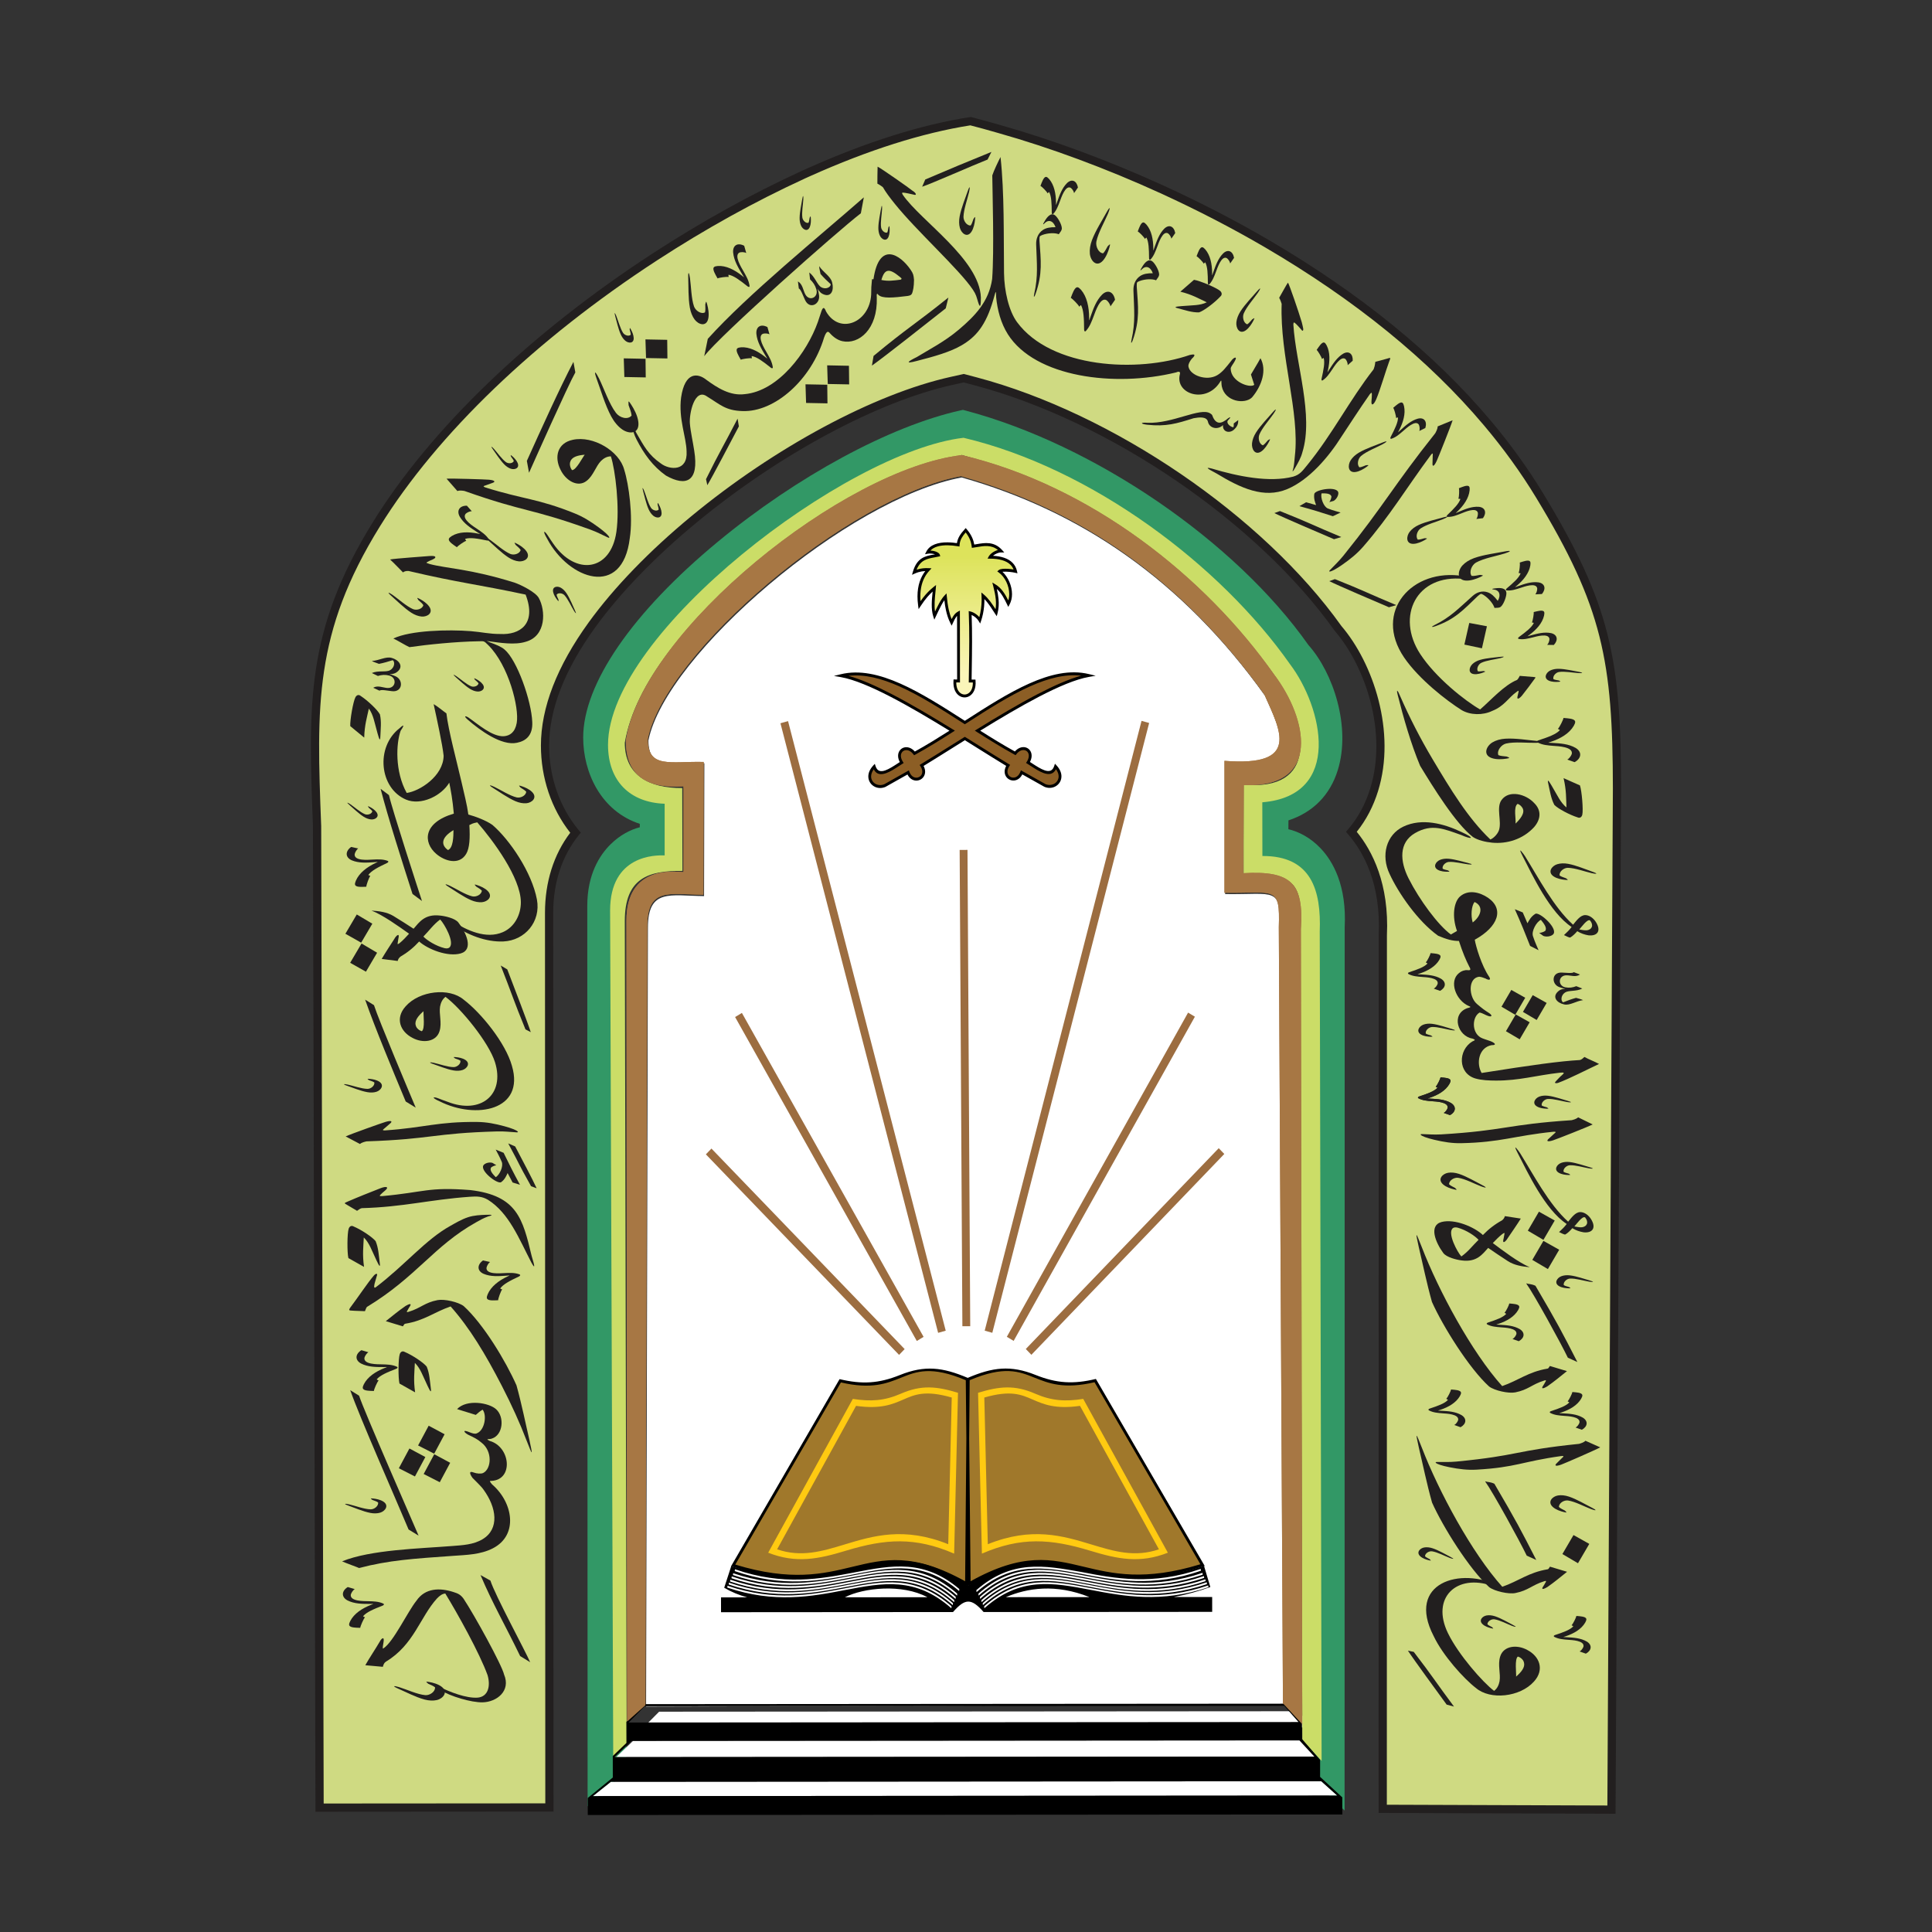 <svg xmlns="http://www.w3.org/2000/svg" xmlns:xlink="http://www.w3.org/1999/xlink" id="Layer_1" x="0px" y="0px" viewBox="0 0 512 512" style="enable-background:new 0 0 512 512;" xml:space="preserve"><rect x="0" y="0" width="512" height="512" fill="#333333" stroke="none"/><g>	<g>		<path style="fill-rule:evenodd;clip-rule:evenodd;fill:#FFFFFF;" d="M171.22,452.268l0.484-206.374   c0-10.537,5.939-8.503,14.878-8.418l0.08-35.19c-8.805-0.226-14.822,1.875-14.822-6.076c4.595-22.819,52.971-64.117,83.016-69.677   c31.323,8.867,58.398,27.096,80.393,57.863c4.318,9.681,9.583,19.185-10.573,17.595v34.95c13.323,0.201,14.763-2.109,14.403,9.148   l1.096,205.683L171.22,452.268z"></path>		<path style="fill-rule:evenodd;clip-rule:evenodd;fill:#329866;" d="M346.597,470.413l-0.516-225.337   c0.212-11.816-3.123-16.301-12.307-16.548l-2.617-0.07l-0.072-19.148l2.47-0.219c5.454-0.483,9.124-2.642,10.909-6.418   c2.873-6.076,0.72-16.411-5.233-25.142c-19.445-27.19-51.02-49.138-84.585-58.826c-16.453,4.793-37.478,16.403-55.086,30.443   c-19.785,15.774-32.453,32.45-34.77,45.759c-0.497,4.1,0.637,8.168,3.041,10.891c2.11,2.391,5.128,3.654,8.728,3.654l0.264-0.002   l2.742-0.045l0.008,19.155l-2.682,0.018c-4.139,0.027-6.789,0.865-8.591,2.717c-2.156,2.215-3.192,6.13-3.079,11.638l0.76,226.17   l-10.26,9.602l-0.086-238.671c0-8.365,3.314-13.43,6.094-16.207c2.576-2.572,5.423-3.982,7.822-4.593v-0.909   c-10.342-3.374-15.002-13.665-15.002-22.86c0-14.246,13.028-33.179,35.744-51.946c20.933-17.294,45.552-30.613,64.25-34.762   l0.641-0.142l0.635,0.168c34.158,9.045,71.524,34.595,90.931,62.163c6.603,7.38,11.302,21.726,7.78,33.129   c-2.04,6.604-6.541,11.178-13.08,13.335l-0.016,2.336c2.649,0.624,5.791,2.165,8.542,5.067c3.229,3.405,6.953,9.799,6.379,20.928   l-0.027,234.068L346.597,470.413z"></path>		<path style="fill-rule:evenodd;clip-rule:evenodd;fill:#CFDA82;" d="M428.521,209.067l-1.467,270.504l-60.617-0.213l0.025-231.536   c0.633-13.681-3.956-22.323-8.326-27.381c2.671-3.14,4.716-6.883,6.031-11.144c4.71-15.245-1.321-33.144-9.537-42.724   c-20.71-29.103-60.093-55.985-96.073-65.515l-3.153-0.834l-3.177,0.706c-20.138,4.467-46.339,18.551-68.37,36.754   c-11.028,9.111-20.351,18.757-26.961,27.886c-8.265,11.424-12.458,22.196-12.458,32.007c0,8.879,2.995,16.98,8.07,23.096   c-4.132,5.124-6.993,12.166-6.993,21.216l0.086,237.11l-60.909,0.043l-0.664-260.164l-0.006-0.08   c-1.211-32-1.941-51.317,15.714-79.842c15.27-24.66,41.488-49.838,73.835-70.889c12.799-8.332,25.932-15.61,39.036-21.636   l0.268-0.128c0.305-0.133,0.603-0.274,0.901-0.408l0.086-0.037c0.128-0.061,0.256-0.122,0.383-0.171l0.104-0.048   c15.556-6.968,29.968-11.521,42.845-13.529c0.944,0.237,2.136,0.548,3.555,0.937l3.396,0.962l0.402,0.11l0.316,0.091   c13.846,3.907,28.75,9.439,43.107,15.994c9.677,4.425,19.013,9.251,27.752,14.357c24.021,14.041,43.667,30.01,58.37,47.459   c5.235,6.202,9.902,12.665,13.876,19.214C425.794,160.574,428.496,174.931,428.521,209.067"></path>		<path style="fill:#221F1F;" d="M428.137,480.665l-62.79-0.221l0.025-232.622c0.629-13.612-4.036-22.011-8.061-26.669l-0.611-0.707   l0.605-0.712c2.604-3.061,4.562-6.68,5.82-10.758c4.596-14.877-1.211-32.235-9.323-41.693l-0.06-0.078   c-20.554-28.882-59.81-55.65-95.464-65.094l-2.896-0.766l-2.918,0.648c-19.985,4.433-46.006,18.43-67.912,36.53   c-10.953,9.049-20.211,18.622-26.772,27.685c-8.129,11.236-12.251,21.789-12.251,31.367c0,8.369,2.777,16.325,7.819,22.401   l0.569,0.686l-0.56,0.694c-4.417,5.477-6.751,12.577-6.751,20.532l0.085,238.199l-63.085,0.044l-0.669-261.249   c-1.222-32.25-1.957-51.691,15.874-80.499c15.357-24.801,41.697-50.098,74.168-71.229c12.84-8.359,26.021-15.664,39.174-21.712   l0.254-0.122c0.205-0.091,0.378-0.17,0.549-0.248l0.475-0.213c0.115-0.055,0.249-0.118,0.385-0.172l0.069-0.032   c15.667-7.018,30.175-11.598,43.143-13.62L257.245,31l0.215,0.054c1.125,0.283,2.328,0.6,3.577,0.943l4.127,1.166   c13.878,3.917,28.839,9.467,43.258,16.05c9.737,4.452,19.106,9.299,27.849,14.407c24.138,14.109,43.873,30.157,58.654,47.697   c5.271,6.245,9.973,12.755,13.975,19.351c17.965,29.569,20.685,44.028,20.71,78.398v0.007L428.137,480.665z M367.527,478.272   l58.443,0.205l1.46-269.416c-0.024-33.892-2.704-48.147-20.393-77.262c-3.945-6.5-8.579-12.918-13.778-19.077   c-14.621-17.35-34.165-33.237-58.088-47.22c-8.681-5.072-17.986-9.885-27.656-14.307c-14.319-6.537-29.17-12.048-42.949-15.936   l-4.115-1.163c-1.146-0.314-2.261-0.609-3.308-0.875c-12.721,2.009-26.967,6.522-42.349,13.412l-0.161,0.072   c-0.098,0.038-0.195,0.085-0.293,0.131l-0.478,0.216c-0.181,0.082-0.363,0.166-0.548,0.247l-0.237,0.114   c-13.072,6.011-26.159,13.264-38.911,21.565c-32.208,20.961-58.312,46.016-73.504,70.55   c-17.48,28.244-16.755,47.434-15.551,79.227l0.007,0.118l0.66,259.076l58.732-0.041l-0.084-236.02   c0-8.128,2.31-15.439,6.69-21.205c-5.016-6.373-7.768-14.541-7.768-23.108c0-10.046,4.261-21.029,12.665-32.645   c6.668-9.21,16.056-18.923,27.149-28.087c22.155-18.305,48.529-32.474,68.828-36.977l3.435-0.764l3.409,0.902   c36.088,9.559,75.825,36.652,96.654,65.898c8.484,9.92,14.543,28.106,9.719,43.716c-1.25,4.052-3.15,7.686-5.655,10.817   c4.134,5.078,8.627,13.811,7.997,27.436L367.527,478.272z"></path>		<path style="fill-rule:evenodd;clip-rule:evenodd;fill:#8C5E25;" d="M222.889,179.063c7.033,1.231,18.638,7.921,29.446,14.571   c-3.3,2.109-6.633,4.179-9.984,6.022c-2.081-2.719-5.306-0.6-3.389,2.426c-2.612,1.647-6.188,4.486-7.288,1.069   c-2.89,3.119,0.044,6.235,2.85,5.018c2.044-1.154,4.09-2.307,6.135-3.46c1.329,3.444,5.649,1.338,3.582-1.864   c3.396-2.064,7.323-4.55,11.452-7.131c4.138,2.575,8.065,5.055,11.467,7.114c-2.059,3.205,2.26,5.305,3.586,1.859   c2.048,1.15,4.094,2.3,6.141,3.451c2.804,1.213,5.735-1.908,2.839-5.022c-1.095,3.418-4.673,0.584-7.291-1.059   c1.918-3.029-1.312-5.143-3.386-2.421c-3.356-1.838-6.693-3.903-9.994-6.007c10.798-6.667,22.392-13.373,29.428-14.615   c-9.711-2.348-20.974,4.853-32.792,12.464C243.867,183.885,232.598,176.7,222.889,179.063"></path>		<path style="fill-rule:evenodd;clip-rule:evenodd;" d="M224.833,179.107c3.263,0.883,7.235,2.636,11.529,4.862   c5.14,2.661,10.751,6.002,16.162,9.334l0.531,0.325l-0.526,0.338c-1.666,1.063-3.333,2.113-4.978,3.113   c-1.662,1.009-3.335,1.99-5.027,2.922l-0.271,0.149l-0.194-0.25c-0.657-0.862-1.427-1.175-2.062-1.098   c-0.25,0.031-0.479,0.12-0.67,0.261c-0.187,0.137-0.343,0.329-0.444,0.555c-0.246,0.552-0.187,1.347,0.389,2.254l0.208,0.325   l-0.319,0.212v0.002l-0.01,0.006c-0.319,0.202-0.592,0.379-0.87,0.561c-1.128,0.736-2.348,1.534-3.469,1.924   c-1.363,0.475-2.557,0.377-3.252-1.025c-0.513,0.7-0.724,1.371-0.703,1.969c0.014,0.437,0.149,0.835,0.375,1.169   c0.23,0.339,0.549,0.612,0.928,0.792c0.632,0.301,1.419,0.347,2.201,0.014l6.122-3.45l0.366-0.209l0.156,0.404   c0.397,1.027,1.079,1.481,1.732,1.523h0.002c0.304,0.021,0.6-0.047,0.859-0.186c0.258-0.135,0.476-0.341,0.621-0.603   c0.302-0.539,0.302-1.326-0.285-2.238l-0.219-0.339l0.336-0.209l0.003-0.004c2.436-1.477,5.117-3.16,7.95-4.935   c0.972-0.61,1.975-1.236,3.5-2.192l0.183-0.112l0.184,0.101l0.004,0.003l0.013,0.008c1.559,0.971,2.533,1.578,3.481,2.172   c2.845,1.778,5.539,3.459,7.982,4.939l0.342,0.207l-0.221,0.345c-0.586,0.913-0.59,1.699-0.284,2.238   c0.146,0.262,0.366,0.467,0.622,0.602c0.256,0.139,0.557,0.207,0.857,0.185c0.657-0.043,1.339-0.499,1.734-1.526l0.155-0.404   l0.367,0.209l6.125,3.44c0.778,0.332,1.569,0.285,2.202-0.016c0.375-0.18,0.695-0.454,0.92-0.794   c0.226-0.335,0.367-0.732,0.381-1.17c0.016-0.597-0.196-1.269-0.707-1.968c-0.699,1.4-1.89,1.502-3.254,1.029   c-1.12-0.388-2.343-1.184-3.471-1.919c-0.281-0.181-0.552-0.358-0.874-0.559l-0.331-0.208l0.215-0.336   c0.57-0.908,0.63-1.703,0.38-2.255c-0.096-0.227-0.252-0.417-0.437-0.555c-0.195-0.141-0.422-0.229-0.673-0.259   c-0.636-0.075-1.403,0.238-2.06,1.101l-0.195,0.25l-0.271-0.148c-1.691-0.93-3.371-1.909-5.032-2.915   c-1.646-0.997-3.31-2.045-4.981-3.106l-0.527-0.337l0.531-0.326c5.404-3.343,11.013-6.689,16.147-9.358   c4.291-2.232,8.265-3.991,11.525-4.879c-4.243-0.493-8.776,0.692-13.514,2.806c-5.485,2.449-11.239,6.143-17.133,9.939   l-0.198,0.126l-0.195-0.125c-5.897-3.787-11.659-7.473-17.144-9.914C233.61,179.786,229.075,178.608,224.833,179.107    M236.032,184.662L236.032,184.662c-5.102-2.641-9.727-4.607-13.202-5.218l-1.829-0.319l1.805-0.439   c4.941-1.204,10.258,0.015,15.836,2.495c5.47,2.432,11.192,6.082,17.051,9.844c5.854-3.77,11.569-7.428,17.037-9.869   c5.571-2.488,10.89-3.715,15.832-2.518l1.805,0.436l-1.825,0.322c-3.474,0.615-8.097,2.589-13.201,5.237   c-4.947,2.574-10.341,5.781-15.571,9.003c1.466,0.924,2.94,1.851,4.446,2.762c1.586,0.958,3.166,1.884,4.74,2.75   c0.797-0.907,1.73-1.236,2.528-1.139c0.372,0.044,0.723,0.181,1.013,0.394c0.292,0.219,0.532,0.511,0.688,0.862   c0.311,0.702,0.302,1.635-0.24,2.662c0.176,0.118,0.372,0.243,0.568,0.371c1.094,0.71,2.278,1.481,3.312,1.84   c1.133,0.393,2.1,0.262,2.55-1.144l0.196-0.604l0.427,0.458c0.948,1.023,1.32,2.063,1.292,2.98c-0.016,0.6-0.2,1.142-0.506,1.595   c-0.306,0.453-0.727,0.811-1.223,1.052c-0.812,0.391-1.825,0.453-2.818,0.022l-0.016-0.007l-0.015-0.012l-5.794-3.254   c-0.541,1.073-1.383,1.564-2.206,1.617c-0.436,0.029-0.867-0.067-1.243-0.268c-0.375-0.201-0.702-0.509-0.924-0.899   c-0.392-0.699-0.452-1.649,0.104-2.708c-2.337-1.42-4.931-3.041-7.666-4.751c-1.229-0.765-2.475-1.546-3.285-2.051   c-0.848,0.53-2.086,1.304-3.31,2.072c-2.721,1.705-5.305,3.326-7.632,4.746c0.559,1.059,0.498,2.009,0.102,2.709   c-0.218,0.389-0.541,0.698-0.919,0.9c-0.377,0.201-0.807,0.299-1.246,0.27c-0.821-0.053-1.662-0.542-2.203-1.614l-5.79,3.263   l-0.017,0.012l-0.014,0.006c-0.993,0.432-2.003,0.372-2.819-0.017c-0.495-0.24-0.919-0.598-1.222-1.051   c-0.309-0.452-0.493-0.994-0.514-1.594c-0.025-0.917,0.345-1.957,1.291-2.982l0.428-0.458l0.196,0.603   c0.451,1.405,1.419,1.535,2.551,1.14c1.036-0.361,2.219-1.133,3.308-1.845c0.198-0.128,0.392-0.253,0.569-0.371   c-0.545-1.026-0.558-1.959-0.245-2.662c0.155-0.351,0.396-0.643,0.689-0.863c0.291-0.214,0.636-0.351,1.013-0.396   c0.799-0.098,1.729,0.23,2.528,1.135c1.572-0.868,3.153-1.796,4.735-2.757c1.502-0.914,2.98-1.843,4.441-2.769   C246.384,190.43,240.989,187.229,236.032,184.662"></path>	</g>	<g>		<defs>			<path id="SVGID_1_" d="M253.925,144.386c-3.373-0.576-6.937-0.351-8.105,1.969c1.108-0.205,2.728,0.223,2.877,0.756    c-2.598,0.584-5.215,0.405-6.416,4.535c1.155-0.533,2.407-0.761,3.756-0.691c-1.754,1.869-2.972,4.829-2.357,9.427    c1.249-1.899,2.403-3.27,3.939-4.506c-0.157,1.97-0.669,5.09,0.051,7.323c1.096-2.349,1.937-4.096,2.874-5.078    c0.227,2.442,0.613,4.787,1.643,6.827c0.678-1.5,1.103-2.099,1.816-2.498l0.026,18.021l-0.974-0.017    c-0.33,5.358,5.518,5.253,5.103,0.028l-1.051,0.001c0.075-5.857,0.241-12.245-0.006-18.056c0.694,0.156,1.898,0.842,2.561,1.932    c0.689-2.093,0.929-4.329,0.822-6.506c1.53,1.315,2.59,3.164,3.514,4.549c0.634-2.422,0.197-4.744-0.442-7.22    c1.816,1.035,2.865,3.196,3.665,4.825c1.476-2.739,0.054-6.906-2.33-8.611c0.582-0.503,3.155-0.244,4.253,0.025    c-0.634-2.81-3.503-3.763-6.798-3.761c0.421-0.801,1.884-1.654,2.932-1.642c-2.342-2.595-5.28-1.53-7.407-1.27    c-0.171-1.41-0.696-2.752-1.953-4.229C254.856,141.707,254.031,142.795,253.925,144.386"></path>		</defs>		<clipPath id="SVGID_2_">			<use xlink:href="#SVGID_1_" style="overflow:visible;"></use>		</clipPath>					<linearGradient id="SVGID_3_" gradientUnits="userSpaceOnUse" x1="-594.215" y1="822.551" x2="-593.67" y2="822.551" gradientTransform="matrix(0 -57.212 -57.212 0 47315.094 -33817.836)">			<stop offset="0" style="stop-color:#FAF5B9"></stop>			<stop offset="1" style="stop-color:#DDE35B"></stop>		</linearGradient>		<rect x="242.281" y="140.519" style="clip-path:url(#SVGID_2_);fill:url(#SVGID_3_);" width="26.865" height="45.293"></rect>	</g>	<g>		<path style="fill-rule:evenodd;clip-rule:evenodd;" d="M269.506,151.327v0.003l0.136,0.605l-0.581-0.14   c-0.763-0.186-2.262-0.366-3.251-0.278c-0.05,0.008-0.1,0.014-0.145,0.019c1.506,1.397,2.529,3.734,2.527,5.917   c0.001,0.482-0.049,0.959-0.155,1.416c-0.111,0.466-0.27,0.913-0.49,1.324h-0.005l-0.336,0.644l-0.32-0.657l-0.006-0.01   c-0.643-1.327-1.461-3.007-2.715-4.089c0.21,0.906,0.376,1.797,0.457,2.694c0.116,1.233,0.068,2.466-0.262,3.724l-0.211,0.8   l-0.457-0.679c-0.125-0.191-0.311-0.475-0.501-0.767c-0.653-1.009-1.386-2.145-2.31-3.101c0.007,1.296-0.113,2.604-0.373,3.881   c-0.065,0.3-0.135,0.607-0.221,0.921c-0.08,0.311-0.17,0.616-0.264,0.911h-0.006l-0.004,0.019l-0.251,0.758l-0.411-0.677   c-0.437-0.711-1.129-1.237-1.726-1.532c-0.045-0.022-0.087-0.044-0.132-0.062c0.181,4.652,0.104,9.65,0.032,14.432   c-0.014,0.909-0.029,1.814-0.04,2.693l0.674-0.001l0.347-0.001l0.025,0.354c0.157,1.969-0.525,3.284-1.469,3.923   c-0.434,0.295-0.922,0.447-1.416,0.449c-0.492,0.006-0.984-0.137-1.424-0.426c-0.956-0.627-1.661-1.947-1.537-3.966l0.021-0.366   l0.355,0.004l0.594,0.01l-0.021-16.869c-0.088,0.092-0.171,0.191-0.253,0.309c-0.263,0.362-0.526,0.866-0.856,1.592l-0.319,0.707   l-0.347-0.69c-0.532-1.055-0.897-2.181-1.155-3.356c-0.195-0.877-0.332-1.785-0.436-2.711c-0.258,0.366-0.513,0.793-0.776,1.279   c-0.458,0.839-0.939,1.859-1.483,3.029l-0.4,0.852l-0.289-0.899c-0.621-1.925-0.37-4.422-0.176-6.366l0.02-0.194   c-0.476,0.432-0.919,0.886-1.343,1.378c-0.627,0.719-1.217,1.526-1.831,2.462l-0.544,0.829l-0.133-0.994   c-0.457-3.403,0.07-5.943,1.078-7.826c0.198-0.368,0.416-0.713,0.646-1.033c0.058-0.085,0.12-0.162,0.18-0.242   c-0.632,0.028-1.242,0.128-1.825,0.3c-0.173,0.053-0.333,0.107-0.479,0.161c-0.155,0.056-0.31,0.121-0.469,0.196l-0.014,0.008   l-0.738,0.333l0.233-0.799c1.096-3.765,3.272-4.163,5.591-4.587l0.294-0.051c-0.281-0.086-0.639-0.157-1.006-0.187   c-0.167-0.016-0.329-0.021-0.476-0.017c-0.149,0.004-0.294,0.02-0.437,0.044v0.003h-0.004l-0.745,0.135l0.35-0.695   c0.914-1.824,3.116-2.464,5.601-2.448c0.47,0.006,0.949,0.031,1.434,0.078c0.358,0.033,0.719,0.08,1.073,0.132   c0.1-0.681,0.328-1.277,0.643-1.833c0.371-0.649,0.855-1.238,1.404-1.851l0.278-0.311l0.274,0.315   c0.656,0.771,1.119,1.509,1.443,2.237c0.272,0.606,0.444,1.209,0.549,1.818c0.221-0.032,0.451-0.075,0.687-0.113   c2.065-0.355,4.567-0.785,6.676,1.547l0.596,0.663l-0.872-0.01c-0.647-0.007-1.489,0.368-2.071,0.846l-0.055,0.044   c2.141,0.106,4.053,0.66,5.237,1.91c0.271,0.283,0.501,0.599,0.688,0.953c0.191,0.354,0.337,0.743,0.432,1.17V151.327z    M268.604,150.916L268.604,150.916c-0.056-0.135-0.115-0.265-0.181-0.388c-0.156-0.292-0.341-0.553-0.562-0.784   c-1.174-1.237-3.235-1.697-5.512-1.695l-0.632,0.001l0.305-0.576c0,0,0.021-0.037,0.041-0.07V147.4   c0.074-0.13,0.18-0.266,0.3-0.399c0.115-0.124,0.241-0.247,0.387-0.362c0.471-0.386,1.097-0.718,1.708-0.888   c-1.73-1.427-3.761-1.078-5.466-0.785c-0.376,0.063-0.743,0.125-1.073,0.167l-0.368,0.045l-0.045-0.381   c-0.081-0.667-0.247-1.318-0.538-1.974c-0.251-0.563-0.592-1.132-1.057-1.72c-0.401,0.462-0.755,0.914-1.025,1.395   c-0.326,0.571-0.539,1.186-0.585,1.913l-0.031,0.426l-0.403-0.071l-0.013-0.003c-0.469-0.077-0.938-0.143-1.395-0.186   c-0.461-0.044-0.923-0.069-1.368-0.075c-1.894-0.011-3.588,0.373-4.52,1.416c0.1,0.003,0.201,0.011,0.299,0.018   c1.023,0.09,2.037,0.533,2.187,1.064l0.113,0.403l-0.394,0.087l-0.012,0.001c-0.387,0.087-0.755,0.155-1.119,0.22   c-1.912,0.351-3.716,0.681-4.743,3.275c0.098-0.034,0.192-0.065,0.285-0.092c0.906-0.27,1.863-0.378,2.87-0.326l0.805,0.04   l-0.551,0.612l-0.004,0.001l-0.003,0.007c-0.236,0.25-0.462,0.521-0.672,0.811c-0.209,0.29-0.407,0.607-0.587,0.946   c-0.837,1.562-1.315,3.626-1.099,6.342c0.435-0.621,0.871-1.184,1.322-1.707c0.649-0.748,1.339-1.416,2.126-2.051l0.669-0.538   l-0.069,0.876v0.012c-0.026,0.303-0.065,0.696-0.105,1.114c-0.156,1.534-0.346,3.427-0.098,5.032   c0.374-0.782,0.717-1.489,1.054-2.11c0.479-0.881,0.942-1.591,1.435-2.109l0.56-0.585l0.075,0.822   c0.111,1.203,0.265,2.381,0.515,3.513c0.188,0.856,0.435,1.685,0.763,2.467c0.206-0.412,0.398-0.742,0.594-1.01   c0.316-0.438,0.639-0.719,1.042-0.946l0.547-0.307l0.001,0.649l0.024,18.022v0.39l-0.375-0.004l-0.607-0.01   c-0.01,1.483,0.511,2.442,1.2,2.895c0.319,0.209,0.671,0.312,1.025,0.309c0.35-0.003,0.701-0.112,1.016-0.327   c0.681-0.46,1.182-1.412,1.151-2.857l-0.7,0.001h-0.375l0.003-0.39l0.001-0.068c0.013-1,0.028-2.003,0.045-3.017   c0.074-4.96,0.153-10.153-0.051-14.947l-0.022-0.501l0.469,0.104h0.004h0.003c0.107,0.022,0.228,0.062,0.365,0.114v-0.003   c0.125,0.047,0.257,0.104,0.396,0.172c0.517,0.254,1.1,0.663,1.576,1.205c0.021-0.062,0.035-0.124,0.051-0.187h0.004   c0.07-0.278,0.139-0.574,0.201-0.876c0.315-1.514,0.414-3.074,0.337-4.603l-0.045-0.857l0.646,0.537v0.002l0.006,0.003   c1.309,1.12,2.264,2.595,3.092,3.867l0.01,0.015c0.135-0.864,0.144-1.725,0.064-2.593c-0.107-1.162-0.373-2.342-0.685-3.565   l-0.23-0.894l0.772,0.461h0.005c1.646,0.94,2.675,2.719,3.447,4.264c0.051-0.139,0.086-0.278,0.12-0.421   c0.09-0.398,0.135-0.816,0.134-1.237c0.005-2.208-1.145-4.578-2.766-5.739l-0.402-0.284l0.371-0.329l0.006-0.006   c0.125-0.107,0.295-0.187,0.496-0.245c0.166-0.047,0.366-0.077,0.591-0.099C266.583,150.671,267.746,150.773,268.604,150.916"></path>		<polygon style="fill-rule:evenodd;clip-rule:evenodd;fill:#9C6D40;" points="324.451,305.814 273.327,359.035 271.847,357.498    322.977,304.282   "></polygon>		<polygon style="fill-rule:evenodd;clip-rule:evenodd;fill:#9C6D40;" points="316.659,269.432 268.626,355.352 266.82,354.269    314.857,268.35   "></polygon>		<polygon style="fill-rule:evenodd;clip-rule:evenodd;fill:#9C6D40;" points="304.536,191.595 262.972,353.205 260.955,352.642    302.519,191.037   "></polygon>		<polygon style="fill-rule:evenodd;clip-rule:evenodd;fill:#9C6D40;" points="255.042,351.469 254.318,225.24 256.395,225.23    257.121,351.463   "></polygon>		<polygon style="fill-rule:evenodd;clip-rule:evenodd;fill:#9C6D40;" points="187.065,305.915 238.265,359.06 239.74,357.522    188.541,304.381   "></polygon>		<polygon style="fill-rule:evenodd;clip-rule:evenodd;fill:#9C6D40;" points="194.807,269.522 242.962,355.371 244.761,354.286    196.61,268.436   "></polygon>		<polygon style="fill-rule:evenodd;clip-rule:evenodd;fill:#9C6D40;" points="206.827,191.667 248.614,353.215 250.626,352.649    208.842,191.106   "></polygon>		<path style="fill-rule:evenodd;clip-rule:evenodd;fill:#A0782B;" d="M222.673,365.921c17.661,4.219,15.842-8.139,33.929-0.29   l-0.467,54.063c-26.834-15.186-29.849,5.115-61.845-4.834L222.673,365.921z"></path>		<path style="fill-rule:evenodd;clip-rule:evenodd;fill:#A0782B;" d="M290.242,365.871c-17.655,4.245-15.853-8.115-33.928-0.239   l0.541,54.062c26.815-15.226,29.858,5.072,61.84-4.925L290.242,365.871z"></path>	</g>	<g>		<path style="fill-rule:evenodd;clip-rule:evenodd;fill:#FFCA11;" d="M286.209,372.568c-6.549,0.926-9.643-0.415-12.548-1.681   c-3.03-1.322-5.839-2.539-12.808-0.526l0.925,38.874c11.706-4.711,19.936-2.214,27.516,0.084   c5.914,1.793,11.41,3.463,17.834,1.268L286.209,372.568z M274.292,369.324L274.292,369.324c4.393,1.915,7.994,2.147,12.773,1.397   l22.43,40.762c-7.421,2.919-13.324,1.683-20.647-0.543c-10.407-3.156-18.287-3.691-28.633,0.788l-1.017-42.622   C264.873,367.37,268.904,366.98,274.292,369.324"></path>		<path style="fill-rule:evenodd;clip-rule:evenodd;fill:#FFCA11;" d="M205.945,410.586c6.424,2.195,11.92,0.525,17.834-1.268   c7.58-2.298,15.81-4.795,27.516-0.084l0.925-38.874c-6.969-2.013-9.778-0.796-12.808,0.526c-2.905,1.266-5.999,2.607-12.548,1.681   L205.945,410.586z M238.781,369.324c5.388-2.343,9.419-1.954,15.095-0.219l-1.017,42.622c-10.347-4.479-18.226-3.944-28.633-0.788   c-7.324,2.226-13.227,3.462-20.647,0.543l22.43-40.762C230.786,371.47,234.388,371.239,238.781,369.324L238.781,369.324"></path>		<polygon style="fill-rule:evenodd;clip-rule:evenodd;fill:#FFFFFF;" points="167.777,461.345 344.739,461.218 348.708,465.52    163.293,465.653   "></polygon>		<polygon style="fill-rule:evenodd;clip-rule:evenodd;fill:#FFFFFF;" points="174.674,453.616 344.127,453.495 347.919,457.797    170.391,457.925   "></polygon>		<polygon style="fill-rule:evenodd;clip-rule:evenodd;fill:#FFFFFF;" points="161.891,472.181 350.152,472.045 354.392,475.848    157.104,475.991   "></polygon>		<path style="fill-rule:evenodd;clip-rule:evenodd;" d="M191.076,423.318l6.943-0.005c-2.079-0.566-4.12-1.383-6.098-2.543   l1.852-5.694c33.455,9.144,39.154-11.058,62.769,5.135c25.183-16.225,30.704,4.371,62.542-5.212l1.664,5.582   c-3.168,1.139-6.382,2.027-9.707,2.649l10.195-0.007l0.003,3.935l-60.573,0.045c-3.275-3.735-4.909-3.64-8.108,0.005   l-61.479,0.045L191.076,423.318z M223.901,423.294L223.901,423.294l21.869-0.016C239.074,419.675,228.838,420.768,223.901,423.294    M266.56,423.262L266.56,423.262l22.155-0.016C279.747,419.656,272.251,420.834,266.56,423.262 M254.224,421.223L254.224,421.223   l-0.027-0.02l0.039-0.083c-9.355-7.953-17.866-6.322-27.814-4.411c-8.865,1.701-18.874,3.62-31.649-0.842l-0.065,0.486   c12.784,4.463,22.803,2.541,31.675,0.836c9.939-1.909,18.438-3.537,27.781,4.431l0.06-0.136l-0.026-0.02l0.039-0.089l-0.057-0.047   L254.224,421.223z M194.234,417.399L194.234,417.399c12.565,4.261,22.451,2.36,31.215,0.677   c10.073-1.932,18.67-3.585,28.164,4.763l0.063-0.135l-0.028-0.026l0.038-0.084l-0.056-0.047l0.045-0.105l-0.028-0.02l0.038-0.083   c-9.506-8.328-18.113-6.68-28.199-4.744c-8.758,1.68-18.633,3.578-31.188-0.681L194.234,417.399z M193.852,418.251   L193.852,418.251c12.537,4.233,22.405,2.339,31.154,0.659c10.094-1.937,18.701-3.589,28.213,4.805l0.062-0.136l-0.028-0.026   l0.041-0.083l-0.058-0.047l0.045-0.104l-0.027-0.02l0.04-0.086c-9.527-8.38-18.146-6.725-28.25-4.784   c-8.741,1.68-18.599,3.569-31.128-0.666L193.852,418.251z M193.464,419.11L193.464,419.11c12.537,4.233,22.405,2.339,31.157,0.659   c10.091-1.941,18.698-3.59,28.212,4.805l0.063-0.139l-0.028-0.021l0.038-0.085l-0.055-0.047l0.045-0.102l-0.027-0.021l0.038-0.083   c-9.524-8.38-18.146-6.727-28.247-4.786c-8.744,1.68-18.602,3.569-31.128-0.664L193.464,419.11z M193.108,419.903L193.108,419.903   c12.537,4.229,22.405,2.34,31.156,0.655c10.094-1.936,18.699-3.584,28.214,4.806l0.062-0.136l-0.027-0.021l0.038-0.088   l-0.056-0.047l0.045-0.099l-0.028-0.026l0.038-0.083c-9.526-8.38-18.144-6.727-28.249-4.785   c-8.743,1.679-18.601,3.572-31.128-0.665L193.108,419.903z M192.737,420.726L192.737,420.726   c12.537,4.233,22.405,2.34,31.156,0.66c10.09-1.935,18.699-3.589,28.213,4.806l0.061-0.136l-0.026-0.026l0.038-0.082l-0.058-0.047   l0.046-0.104l-0.026-0.022l0.038-0.083c-9.527-8.38-18.146-6.727-28.25-4.786c-8.741,1.68-18.599,3.569-31.127-0.664   L192.737,420.726z M258.736,421.409L258.736,421.409c0.084,0.186-0.021,0.297,0.076,0.506c9.332-8.129,17.833-6.598,27.769-4.822   c8.876,1.703,18.898,3.629,31.683-0.831c-0.076-0.157,0.019-0.298-0.065-0.485c-12.771,4.45-22.786,2.524-31.652,0.81   C276.595,414.822,268.083,413.29,258.736,421.409 M318.735,417.308L318.735,417.308c-0.075-0.156,0.02-0.292-0.065-0.484   c-12.549,4.277-22.43,2.393-31.186,0.726c-10.086-1.922-18.698-3.557-28.196,4.786l0.041,0.083l-0.031,0.02l0.05,0.105   l-0.059,0.047l0.04,0.085l-0.031,0.026l0.066,0.135c9.482-8.363,18.079-6.723,28.154-4.805   C296.29,419.702,306.174,421.587,318.735,417.308 M319.117,418.158L319.117,418.158l-0.066-0.486   c-12.519,4.254-22.379,2.379-31.126,0.712c-10.106-1.926-18.728-3.568-28.241,4.825l0.041,0.086l-0.03,0.02l0.045,0.104   l-0.056,0.047l0.041,0.083l-0.03,0.026l0.065,0.136c9.503-8.408,18.108-6.768,28.205-4.847   C296.717,420.53,306.588,422.41,319.117,418.158 M319.509,419.017L319.509,419.017c-0.08-0.256,0.01-0.197-0.066-0.484   c-12.523,4.252-22.384,2.377-31.125,0.71c-10.107-1.927-18.728-3.566-28.246,4.828l0.041,0.083l-0.025,0.021l0.045,0.102   l-0.061,0.047l0.041,0.086l-0.025,0.021l0.06,0.139c9.502-8.409,18.114-6.773,28.204-4.848   C297.104,421.39,306.975,423.269,319.509,419.017 M319.866,419.809L319.866,419.809c-0.071-0.162,0.014-0.302-0.066-0.49   c-12.524,4.256-22.385,2.376-31.132,0.712c-10.102-1.928-18.723-3.568-28.24,4.826l0.041,0.083l-0.031,0.026l0.05,0.1   l-0.059,0.047l0.041,0.088l-0.031,0.021l0.065,0.136c9.503-8.404,18.114-6.769,28.204-4.848   C297.461,422.182,307.331,424.057,319.866,419.809 M320.238,420.633L320.238,420.633c-0.071-0.156,0.025-0.292-0.066-0.485   c-12.52,4.253-22.384,2.378-31.127,0.71c-10.106-1.926-18.728-3.566-28.24,4.828l0.035,0.083l-0.025,0.021l0.045,0.104   l-0.056,0.047l0.035,0.083l-0.025,0.026l0.061,0.136c9.501-8.41,18.114-6.769,28.205-4.849   C297.837,423.005,307.707,424.884,320.238,420.633"></path>		<path style="fill-rule:evenodd;clip-rule:evenodd;" d="M238.474,364.402c6.636-2.674,11.38-2.051,17.982,0.748   c6.602-2.808,11.346-3.438,17.982-0.774c5.589,2.239,10.017,2.491,15.984,1.059l28.838,49.565   c-11.53,3.598-20.774,3.705-32.264,0.946c-11.788-2.827-19.534-1.837-30.496,4.391v0.004l-0.007,0.004l-0.006-0.004v-0.004   c-10.967-6.212-18.716-7.19-30.498-4.345c-11.486,2.776-20.73,2.683-32.265-0.899l28.771-49.608   C228.464,366.908,232.889,366.649,238.474,364.402 M256.973,365.765L256.973,365.765l-0.135,15.388l0.38,37.894   c13.863-7.714,21.37-5.911,29.943-3.859c7.649,1.84,16.166,3.883,30.961-0.647l-28.06-48.233   c-8.124,1.899-12.137,0.291-15.889-1.212C270,363.426,266.152,361.885,256.973,365.765 M256.096,381.164L256.096,381.164   l-0.153-15.394c-9.183-3.871-13.031-2.326-17.2-0.648c-3.751,1.508-7.765,3.123-15.889,1.235l-27.994,48.275   c14.804,4.508,23.315,2.454,30.962,0.602c8.568-2.066,16.075-3.879,29.946,3.815L256.096,381.164z"></path>		<path style="fill-rule:evenodd;clip-rule:evenodd;fill:#221F1F;" d="M119.06,207.412c-2.043,3.476-7.502,6.182-11.487,4.476   c-7.051-3.017-8.097-13.939-1.687-18.898c0.205-0.197,1.956-1.812,0.283,0.675c-1.194,3.339-1.563,10.765,1.613,16.471   c3.403-0.45,9.712-4.444,9.786-9.86c-0.298-2.923-1.824-9.9-2.65-13.675c1.082,0.607,2.328,1.714,3.389,2.452   c0.503,4.494,2.8,12.957,3.957,18.012c0.744,3.253,1.526,6.296,1.854,8.796c1.753,0.463,4.69,1.546,6.381,2.752   c4.63,3.979,10.451,12.615,11.788,19.748c1.104,5.891-3.176,10.888-8.903,11.134c-4.535,0.195-9.578-1.725-13.306-4.457   c-2.464-1.624-3.461-2.916-0.186-0.924c3.807,2.448,8.911,4.848,13.381,2.907c3.144-1.364,4.793-4.699,4.759-7.98   c-0.066-6.434-7.301-16.257-11.555-21.114c-1.339,0.258-1.543,0.473-2.091,0.727c0.21,3.408,0.07,6.109-0.848,7.641   c-1.816,3.028-5.606,1.978-7.917-0.002c-3.519-3.014-3.563-8.269,4.646-10.676C119.932,211.88,119.487,209.537,119.06,207.412    M120.179,219.992c-3.578,2.127-3.151,4.103-1.461,5.283C120.111,224.719,120.162,221.715,120.179,219.992"></path>		<path style="fill-rule:evenodd;clip-rule:evenodd;fill:#221F1F;" d="M121.128,373.427l4.96,1.537   c0.789-0.693,1.044-0.925,1.808-1.391c1.186,1.448,0.576,5.474-1.552,6.28c-0.49,0.235-1.227-0.034-1.878-0.281   c-2.089-0.867-1.497,0.058-0.402,0.641c1.458,0.7,2.445,1.149,3.527,2.092c3.001,2.283,2.641,6.98,0.452,8.052   c-0.531,0.266-1.723,0.182-2.499-0.124c-1.218-0.481-1.2,0.196-0.327,1.414c0.663,0.712,2.375,2.287,2.939,3.147   c3.431,4.702,4.289,10.386-0.275,13.119c-2.438,1.46-5.29,1.577-8.027,1.794c-8.754,0.691-21.67,0.988-29.195,4.066   c1.168,0.533,4.052,1.542,4.508,1.771c7.831-2.071,14.529-2.492,24.879-3.225c3.543-0.251,7.282-0.315,10.553-1.991   c6.868-3.519,5.362-12.178-0.181-16.937c-0.666-0.791-0.78-0.991-0.182-0.938c5.934-0.295,5.043-9.027-0.424-10.585   c-1.423-0.712-0.098-0.359,0.528-0.629c2.976-0.927,3.411-5.684,1.161-7.758C129.578,371.708,123.675,370.743,121.128,373.427"></path>		<path style="fill-rule:evenodd;clip-rule:evenodd;fill:#221F1F;" d="M113.895,147.345c1.969-0.137,1.623,0.517,0.973,0.81   c-0.396,0.254-0.989,0.398-1.384,0.652c-0.812,0.423-0.472,0.321,0.35,0.653c4.39,1.195,10.767,1.249,22.573,4.958   c1.48,0.506,5.479,2.434,6.377,4.046c1.812,3.25,2.057,10.089-3.477,11.613c-2.891,0.909-6.811,0.262-9.694-0.128   c-0.927-0.133-0.608-0.052,0.362,0.342c1.343,0.481,2.867,1.078,3.723,1.83c3.335,2.796,7.134,13.574,7.357,19.225   c0.174,3.526-1.67,5.02-4.046,5.491c-4.093,0.905-9.897-3.361-13.025-6.094c-1.039-0.908-0.879-1.19,0.131-0.612   c2.511,1.73,6.32,5.157,9.423,4.976c1.575-0.133,2.949-1.002,3.401-3.529c0.703-3.973-2.134-15.259-7.557-20.623   c-1.207-1.194-1.056-1.03-2.689-1.007c-5.739,0.081-13.527,0.877-18.187,1.553c-0.799-0.331-3.463-1.955-4.262-2.287   c4.503-2.177,14.578-2.421,20.537-1.95c2.899,0.229,4.859,0.768,7.807,0.75c5.067,0.284,9.728-2.556,6.706-10.439   c-13.02-2.777-17.53-3.092-31.007-6.255c-0.602-0.068-1.28,0.135-1.476,0.379c-0.253-0.208-2.291-2.405-3.436-3.43   C104.725,147.994,112.823,147.446,113.895,147.345"></path>		<path style="fill-rule:evenodd;clip-rule:evenodd;fill:#221F1F;" d="M232.515,48.664c0.522,0.246,1.161,0.712,1.466,0.953   c0.773,1.352,1.771,2.671,3.094,4.325c5.744,7.183,17.138,17.436,20.745,22.825c0.901,1.346,0.94,1.84,1.379,3.276   c0.647,2.12,0.753,0.527,0.742-1.206c-0.35-10.101-15.923-20.298-20.668-27.175c-0.275-0.493-0.306-0.613,0.071-0.612   c0.441,0.001,2.349,0.415,2.814,0.536c0.951,0.306,0.559-0.524-0.324-1.029c-0.66-0.585-8.497-6.066-9.263-6.388   C232.527,44.922,232.517,48.189,232.515,48.664"></path>		<path style="fill-rule:evenodd;clip-rule:evenodd;fill:#221F1F;" d="M338.995,78.921c0.299,0.508,0.535,1.223,0.657,1.6   c-0.5,13.857,4.842,28.761,3.501,40.32c-0.152,1.314-0.136,2.016-0.395,3.209c-0.453,1.395-0.08,0.907,0.538-0.178   c0.669-1.174,1.473-2.537,1.844-3.996c3.056-9.808-1.726-23.347-2.385-33.841c0.04-0.568,0.078-0.687,0.39-0.466   c0.365,0.258,1.392,1.413,1.712,1.784c0.439,0.68,0.628,0.086,0.456-0.528c-0.04-0.148-0.159-0.846-0.333-1.434   c-0.849-2.868-3.267-9.893-3.648-10.484C340.991,75.264,339.254,78.529,338.995,78.921"></path>		<path style="fill-rule:evenodd;clip-rule:evenodd;fill:#221F1F;" d="M94.097,347.378l2.618,0.096   c0.289-0.615,0.248-0.77,0.526-1.125c13.237-8.042,17.616-16.073,28.888-22.403c1.288-0.723,1.965-1.106,3.238-1.581   c1.582-0.403,0.896-0.478-0.497-0.433c-1.508,0.05-3.251,0.122-4.841,0.647c-1.808,0.596-3.34,1.55-4.672,2.285   c-6.551,3.613-11.962,10.333-19.76,16.264c-0.719,0.527-0.401-0.79-0.161-1.543c0.15-0.488,0.276-0.913,0.41-1.41   c0.363-0.862-0.308-0.685-0.775-0.135c-1.591,1.829-4.321,5.936-5.956,8.09C92.011,347.587,92.597,347.218,94.097,347.378"></path>		<path style="fill-rule:evenodd;clip-rule:evenodd;fill:#221F1F;" d="M367.556,95.057l-3.08,0.831   c-0.089,0.412-0.027,0.878-0.466,1.995c-6.25,7.964-10.921,17.221-17.589,25.382c-1.255,1.534-1.93,2.52-3.687,3.04   c-6.312,1.66-14.75-0.088-21.511-2.108c-1.935-0.505-1.407-0.075,1.2,1.296c6.379,3.878,12.531,6.701,18.685,4.135   c5.752-2.398,10.947-8.439,14.407-13.938c2.25-3.389,4.549-6.991,7.501-11.223c0.516-0.618,0.553-0.387,0.54,0.151   c-0.015,0.64-0.023,0.92-0.089,1.515c-0.177,1.6,0.575,1.267,1.274-0.395c1.039-2.442,2.548-7.648,3.376-9.85   C368.551,94.737,368.662,94.698,367.556,95.057"></path>		<path style="fill-rule:evenodd;clip-rule:evenodd;fill:#221F1F;" d="M92.09,319.374l2.533,1.504   c0.473-0.344,0.884-0.633,1.25-0.705c11.009-0.297,17.817-2.235,28.613-3.018c1.932-0.14,3.275-0.123,4.861,0.819   c5.554,3.532,8.154,10.203,11.489,16.641c1.005,1.79,0.931,1.099,0.053-1.798c-2.363-9.834-3.831-15.968-16.243-17.436   c-11.309-0.877-12.06,0.572-23.302,1.593c-0.786,0.048-0.846-0.046-0.466-0.412c0.451-0.436,0.649-0.627,1.104-0.993   c1.225-0.987,0.471-1.314-1.161-0.671c-2.407,0.934-6.455,2.553-8.548,3.476C91.174,318.858,91.069,318.802,92.09,319.374"></path>		<path style="fill-rule:evenodd;clip-rule:evenodd;fill:#221F1F;" d="M423.766,281.963c-1.167-0.658-2.706-1.2-3.873-1.859   c-0.617,0.521-0.574,0.579-1.185,0.813c-5.293,0.294-12.731,1.316-26.061,3.433c-1.454-2.479-0.836-6.694,2.628-7.374   c1.532,0.019,0.851-0.635-0.358-1.09c-0.931-0.342-1.95-0.602-2.536-0.941c-2.439-1.411-2.247-5.503-0.26-6.62   c0.726,0.132,1.529,0.683,2.26,0.914c1.009,0.348,1.237-0.146,0.119-0.852c-1.128-0.712-1.599-1.064-3.076-2.307   c-2.202-1.853-2.461-6.872,0.562-7.237c0.67,0.062,1.163,0.288,1.695,0.477c0.846,0.495,1.564,0.467,0.954-0.469   c-2.032-2.965-3.538-8.134-3.81-9.811c6.23-3.433,7.882-8.157,3.468-11.153c-2.071-1.406-5.21-2.286-7.446-0.247   c-1.554,1.469-2.122,5.202-0.726,9.08c-1.029,0.585-0.896,0.503-1.623,0.931c-3.393-2.47-8.344-9.194-11.205-14.849   c-2.321-4.589-2.621-9.51,1.698-12.016c4.481-2.6,7.745-1.076,12.22,0.487c2.822,1.275,3.993,0.992,0.029-0.813   c-4.672-2.211-10.405-3.733-15.313-1.411c-4.571,2.164-6.007,7.659-3.676,12.542c2.309,5.038,7.49,12.568,12.873,16.392   c2.171,0.924,3.733,1.387,5.504,1.378c1.038,3.197,1.882,5.116,2.739,6.801c0.834,1.352-0.366,0.851-0.95,0.936   c-0.862,0.136-1.3,0.399-1.811,0.814c-2.646,2.149-0.85,7.213,2.692,8.717c0.83,0.272,0.079,0.398-0.493,0.559   c-4.333,1.623-2.481,7.437,1.416,8.047c0.839,0.305,0.787,0.411-0.039,0.763c-3.8,2.304-3.87,8.453,0.816,9.811   c1.678,0.487,3.639,0.545,5.408,0.554c6.177,0.033,10.702-1.384,16.924-2.08c1.261-0.141,1.326,0.026,0.671,0.582   c-0.718,0.61-0.952,0.926-1.619,1.607c-0.439,0.405-0.434,0.736,0.503,0.511C415.894,285.88,420.772,283.354,423.766,281.963    M390.281,244.466c-0.535-1.795-0.355-4.435,0.503-5.427C393.307,240.21,392.461,242.799,390.281,244.466"></path>		<path style="fill-rule:evenodd;clip-rule:evenodd;fill:#221F1F;" d="M228.927,52.298c-11.876,10.416-30.776,25.742-41.355,37.497   c-0.254,1.096-0.697,3.568-0.946,4.6c4.094-5.446,35.539-33.326,41.507-37.869L228.927,52.298z"></path>		<path style="fill-rule:evenodd;clip-rule:evenodd;fill:#221F1F;" d="M334.033,94.928c1.746,3.135,0.367,7.314-2.229,10.381   c-1.892,1.906-7.166,1.186-8.019-2.925c-0.22-1.209,0.116-2.147-0.57-0.985c-3.711,5.628-11.775,3.04-10.564-2.112   c0.214-0.688-0.046-0.999-0.965-0.599c-16.334,4.002-37.361,1.29-44.583-10.089c-1.887-2.974-2.79-6.518-3.11-9.802   c-0.08-1.999-0.014-1.945-0.748,0.607c-1.988,6.909-4.658,9.911-8.418,12.111c-2.991,1.751-7.18,2.945-11.896,4.149   c-3.254,0.858-2.354,0.117,0.037-1.045c3.144-1.932,7.369-4.069,11.138-7.271c4.266-3.622,7.949-7.384,8.827-13.411   c0.561-7.619,0.077-22.813,0.033-27.453c0.423-1.287,1.484-3.506,2.182-4.874c1.04,9.491,0.815,20.732,0.93,30.748   c0.055,4.746,1.282,10.069,3.45,13.009c9.046,12.267,32.017,13.483,45.781,8.699c1-0.218,1.675-0.252,0.883,0.659   c-0.477,0.363-1.477,1.795-1.215,2.518c0.476,2.262,4.786,3.809,7.569,2.208c1.383-0.796,2.364-2.089,3.766-3.861   c0.566-0.833,1.715-1.347,0.96,0.026c-0.38,0.775-1.112,1.541-1.126,2.066c0.052,3.548,5.172,5.251,6.249,4.297   c-0.257-0.673-0.678-2.203-0.88-2.732C332.173,98.071,333.275,96.358,334.033,94.928"></path>		<path style="fill-rule:evenodd;clip-rule:evenodd;fill:#221F1F;" d="M231.488,73.935c1.503-10.134,7.078-6.472,9.836-2.451   c0.706,1.029,0.786,1.439,0.898,2.685c-0.01,1.825-0.255,2.863-0.494,3.542c-0.214,0.492-0.53,0.608-1.203,0.722   c-3.712,0.461-6.7,0.763-7.776-0.319c-0.28-0.43-0.493-0.407-0.39,0.816c0.256,8.295-4.735,12.453-9.133,11.485   c-1.276-0.281-2.453-1.146-3.335-2.162c-0.429-0.494-0.851-0.621-1.497,1.198c-3.368,11.214-13.078,19.786-21.582,19.486   c-4.589-0.117-5.998-1.783-9.429-3.857c-3.253-2.384-4.787,4.427-4.553,7.202c0.184,2.175,0.809,4.851,1.147,7.144   c1.334,8.25-2.179,9.605-7.484,6.611c-3.466-2.445-5.78-5.654-7.808-9.577c-1.259-2.521-1.431-4.679,0.033-1.593   c1.968,3.384,3.08,5.648,6.466,7.991c2.255,1.697,7.107,2.147,6.77-3.26c-0.089-3.863-2.181-8.592-1.455-14.251   c1.01-6.939,4.455-6.483,6.656-4.724c3,2.198,6.368,4.332,10.195,3.829c8.907-0.812,16.527-11.047,19.393-19.123   c0.292-0.824,0.554-1.611,0.806-2.435c0.415-1.357,0.802-1.849,1.369-0.341c3.582,6.216,11.512,2.965,11.951-4.473   c-0.001-1.544,0.052-2.513,0.197-3.798C231.152,73.499,231.364,74.34,231.488,73.935 M233.576,74.196   c1.836,0.375,3.122,0.163,5.099-0.083c0.591-0.265-0.047-0.553-0.298-0.809C235.666,71.075,234.438,71.165,233.576,74.196"></path>		<path style="fill-rule:evenodd;clip-rule:evenodd;fill:#221F1F;" d="M328.146,111.324l-1.197,0.9   c0.029,0.337,0.017,0.718-0.086,1.009c-0.579-0.021-1.909-0.902-1.525-1.73c0.18-0.177,0.338-0.355,0.451-0.506   c0.393-0.381,0.293-0.596-0.358-0.134c-0.37,0.333-0.671,0.546-0.997,0.724c-1.713,1.098-2.687-0.105-3.14-1.443   c-0.094-0.279-0.322-0.423-0.55-0.574c-2.61-1.728-10.044,2.772-16.677,2.466c-2.048-0.136-1.785,0.319-0.057,0.523   c5.034,0.544,7.81-0.307,12.324-1.729c1.345-0.236,3.412-0.529,3.772,0.891c0.378,1.851,2.712,2.274,4.009,0.916   c-0.215,1.873,1.874,2.419,3.125,1C327.991,112.894,328.159,112.148,328.146,111.324"></path>		<path style="fill-rule:evenodd;clip-rule:evenodd;fill:#221F1F;" d="M406.522,179.419l-3.774-0.308   c-0.168,0.37-0.404,0.767-0.686,1.06c-3.523,1.448-6.924,5.356-9.815,7.847c-4.006-2.289-11.782-8.448-15.855-14.674   c-6.547-10.011-1.035-21.302,11.588-19.911c2.403,0.168,3.149-0.144-0.18-0.755c-13.519-2.282-24.016,9.378-15.684,21.579   c3.923,5.744,11.282,11.447,15.244,13.933c2.274,1.341,5.62,1.408,8.078,0.212c3.27-1.285,4.271-3.519,6.567-5.111   c0.365-0.253,0.54-0.417,0.404,0.158c-0.074,0.309-0.15,0.694-0.183,0.817c-0.461,1.54,0.601,0.736,1.182-0.015   c1.056-1.345,2.31-2.973,3.25-4.304C406.994,179.472,407.069,179.507,406.522,179.419"></path>		<path style="fill-rule:evenodd;clip-rule:evenodd;fill:#221F1F;" d="M403.027,322.937l-4.219-0.648   c-0.207,0.608-0.306,0.703-0.749,1.11c-1.898,1.04-3.571,2.327-5.074,3.893c-2.29-2.148-7.488-4.352-10.949-3.452   c-3.476,0.918-1.586,5.469,0.448,8.219c0.843,1.14,3.544,1.812,4.864,1.963c4.001,0.549,5.502-1.641,7.032-3.313   c1.292,0.888,3.543,2.43,5.246,3.517c1.738,1.11,3.789,1.408,5.784,1.596c-2.924-1.199-7.226-4.463-9.803-6.398   c0.635-0.668,1.74-1.809,2.502-2.369c0.245-0.18,0.415-0.284,0.523-0.305c0.176-0.08,0.028,0.337-0.145,1.387   c-0.509,1.764,0.544,0.915,1.072-0.01C400.491,326.761,402.079,324.47,403.027,322.937 M391.834,328.563   c-1.744,1.705-2.704,3.096-4.559,4.409c-1.056-1.122-3.836-6.29-2.23-7.514c0.297-0.226,0.746-0.23,1.259-0.114   C388.589,325.975,390.91,327.543,391.834,328.563"></path>		<path style="fill-rule:evenodd;clip-rule:evenodd;fill:#221F1F;" d="M101.151,254.128l4.234,0.535   c0.192-0.613,0.288-0.711,0.721-1.129c1.871-1.09,3.512-2.422,4.976-4.028c2.342,2.086,7.593,4.149,11.031,3.157   c3.453-1.011,1.449-5.51-0.652-8.204c-0.872-1.118-3.589-1.717-4.911-1.832c-4.014-0.441-5.46,1.788-6.948,3.5   c-1.314-0.854-3.602-2.334-5.332-3.375c-1.765-1.063-3.823-1.305-5.822-1.441c2.953,1.12,7.335,4.267,9.959,6.132   c-0.618,0.686-1.695,1.855-2.442,2.436c-0.24,0.186-0.408,0.295-0.515,0.319c-0.174,0.084-0.036-0.336,0.111-1.391   c0.465-1.777-0.567-0.9-1.071,0.038C103.592,250.237,102.061,252.569,101.151,254.128 M112.201,248.203   c1.701-1.752,2.626-3.168,4.448-4.529c1.084,1.094,3.991,6.185,2.415,7.452c-0.291,0.234-0.74,0.25-1.255,0.148   C115.509,250.704,113.15,249.198,112.201,248.203"></path>		<path style="fill-rule:evenodd;clip-rule:evenodd;fill:#221F1F;" d="M394.964,222.478c0.816-0.338,1.829-1.303,2.256-2.399   c0.837-2.365-0.793-6.025,0.706-8.075c2.019-2.761,6.459-1.554,8.618,0.777c2.074,2.02,1.748,4.428-0.014,6.44   c-2.995,3.238-7.197,4.456-11.072,4.101c-1.711-0.156-3.892-0.669-5.134-1.526c-4.525-3.465-10.58-13.256-13.978-18.85   c-2.416-5.743-4.447-12.835-5.937-18.778c-0.441-1.761,0.025-1.212,0.676,0.371c2.334,5.35,5.249,11.092,8.57,16.664   C384.413,209.186,389.054,216.849,394.964,222.478 M401.634,218.262c1.162-1.121,2.597-2.794,1.863-4.098   c-0.268-0.472-0.767-0.998-1.337-1.127C401.015,213.923,401.799,217.013,401.634,218.262"></path>		<path style="fill-rule:evenodd;clip-rule:evenodd;fill:#221F1F;" d="M415.287,416.54l-4.53-1.358   c-0.329,0.512-0.406,0.663-0.626,0.699c-5.073,0.837-7.707,3.141-12.009,4.628c-8.125-9.037-16.867-25.308-21.293-36.795   c-1.774-4.536-1.685-4.033-0.799,0.024c0.991,4.127,2.094,9.564,3.48,14.467c2.856,6.401,9.869,17.636,15.15,22.416   c1.441,1.079,5.134,1.904,6.925,1.552c3.432-0.673,4.406-2.117,7.597-3.11c0.42-0.154,0.66-0.154,0.473,0.193   c-0.028,0.052-0.066,0.113-0.116,0.181c-0.185,0.406-0.477,0.803-0.639,1.075c-0.554,0.89,0.295,0.599,1.155,0.081   C412.118,419.148,413.34,418.089,415.287,416.54"></path>		<path style="fill-rule:evenodd;clip-rule:evenodd;fill:#221F1F;" d="M415.259,363.36l-4.53-1.357   c-0.329,0.511-0.408,0.663-0.626,0.698c-5.073,0.837-7.707,3.141-12.009,4.627c-8.125-9.036-16.867-25.307-21.293-36.794   c-1.774-4.536-1.686-4.033-0.799,0.024c0.992,4.126,2.095,9.564,3.481,14.467c2.856,6.4,9.869,17.636,15.149,22.415   c1.441,1.079,5.134,1.904,6.926,1.553c3.43-0.673,4.406-2.118,7.597-3.111c0.419-0.153,0.66-0.154,0.473,0.193   c-0.029,0.052-0.066,0.113-0.116,0.181c-0.186,0.406-0.478,0.803-0.64,1.075c-0.553,0.89,0.295,0.6,1.155,0.082   C412.09,365.968,413.312,364.91,415.259,363.36"></path>		<path style="fill-rule:evenodd;clip-rule:evenodd;fill:#221F1F;" d="M102.241,350.12l4.524,1.376   c0.331-0.511,0.409-0.661,0.629-0.696c5.076-0.817,7.719-3.11,12.026-4.579c5.043,5.652,9.247,12.664,13.564,21.024   c2.61,5.054,4.872,10.07,6.523,14.405c1.757,4.543,1.67,4.04,0.799-0.021c-0.975-4.131-2.059-9.572-3.426-14.482   c-2.832-6.412-8.735-16.223-13.998-21.025c-1.437-1.085-5.127-1.924-6.92-1.58c-3.434,0.659-4.415,2.099-7.609,3.08   c-0.421,0.152-0.661,0.151-0.472-0.195c0.028-0.052,0.067-0.112,0.116-0.18c0.187-0.406,0.481-0.801,0.643-1.073   c0.557-0.888-0.292-0.601-1.155-0.087C105.42,347.525,104.194,348.578,102.241,350.12"></path>		<path style="fill-rule:evenodd;clip-rule:evenodd;fill:#221F1F;" d="M96.81,441.302l4.648,0.42   c0.171-0.586,0.301-1.021,0.824-1.372c7.423-4.466,9.038-11.813,13.524-16.742c0.714-0.748,1.45-1.259,2.201-1.31   c3.168,5.172,9.089,15.767,11.212,21.658c0.813,2.837,0.189,5.668-2.626,5.936c-3.055,0.21-7.324-1.476-10.145-2.861   c-0.737,0.084-1.675-0.178,0.349,0.896c2.465,1.588,8.098,3.283,11.106,3.211c3.7-0.088,7.537-2.986,5.68-7.373   c-0.544-2.468-7.892-15.821-10.739-20.098c-0.757-1.011-1.353-1.364-2.725-1.778c-3.495-1.125-7.43-1.121-9.77,2.334   c-2.389,2.982-6.085,10.922-8.753,12.622c-0.217,0.133-0.175-0.211-0.117-0.653c0.049-0.375,0.115-0.711,0.172-1.072   c0.253-1.596-0.588-0.879-0.942-0.187C99.494,437.018,97.816,439.488,96.81,441.302"></path>		<path style="fill-rule:evenodd;clip-rule:evenodd;fill:#221F1F;" d="M395.954,448.101c0.92-0.709,1.259-1.649,1.443-2.557   c0.337-1.991-0.526-4.303,0.156-6.521c0.857-2.873,4.438-3.282,7.19-1.767c3.219,1.665,4.653,5.188,1.785,8.358   c-3.701,4.167-11.617,4.965-15.382,1.73c-3.12-2.378-8.758-8.571-11.223-13.792c-7.279-14.066,7.027-18.518,17.62-13.16   c2.36,1.042,1.823,1.386,0.295,0.774c-0.696-0.272-1.504-0.588-2.376-0.887c-9.427-3.335-16.317,3.119-11.744,12.516   C386.5,438.515,392.994,445.882,395.954,448.101 M401.743,444.344c1.401-1.193,2.449-2.482,2.136-3.701   c-0.162-0.9-1.065-1.484-1.623-1.641c-0.915,0.639-0.388,4.417-0.471,5.332L401.743,444.344z"></path>		<path style="fill-rule:evenodd;clip-rule:evenodd;fill:#221F1F;" d="M118.06,264.171c-0.919,0.713-1.253,1.653-1.436,2.561   c-0.33,1.993,0.538,4.302-0.137,6.52c-0.849,2.877-4.429,3.297-7.185,1.789c-3.224-1.655-4.667-5.172-1.808-8.351   c3.689-4.179,11.602-5.001,15.378-1.776c4.693,3.556,11.128,11.54,12.797,17.551c3.486,11.821-9.533,14.234-19.12,9.42   c-2.362-1.035-1.826-1.381-0.297-0.773c0.698,0.27,1.505,0.584,2.378,0.88c8.728,3.426,15.265-1.865,12.546-10.513   C129.544,276.286,122.237,267.285,118.06,264.171 M112.281,267.947c-1.398,1.197-2.442,2.488-2.127,3.708   c0.166,0.899,1.07,1.48,1.628,1.636c0.913-0.642,0.376-4.418,0.457-5.333L112.281,267.947z"></path>		<path style="fill-rule:evenodd;clip-rule:evenodd;fill:#221F1F;" d="M161.889,120.932c-1.157,0.025-1.963,0.592-2.626,1.227   c-1.396,1.434-1.987,3.86-3.794,5.27c-2.322,1.843-5.498,0.004-6.909-2.915c-1.713-3.325-0.911-7.095,3.231-7.96   c5.388-1.18,12.349,2.973,13.628,7.923c1.229,3.852,2.385,12.372,1.477,18.164c-1.923,15.995-16.196,10.967-21.898,0.12   c-1.355-2.291-0.72-2.248,0.193-0.816c0.421,0.647,0.906,1.397,1.456,2.173c5.88,8.472,15.177,7.348,16.7-3.161   C164.274,134.564,163.075,124.556,161.889,120.932 M155.012,120.506c-1.824,0.13-3.41,0.554-3.84,1.747   c-0.372,0.839,0.043,1.868,0.412,2.336c1.113,0.03,2.803-3.398,3.386-4.1L155.012,120.506z"></path>		<path style="fill-rule:evenodd;clip-rule:evenodd;fill:#221F1F;" d="M411.595,302.194c-1.51,0.492-1.941,0.218-1.101-0.482   c0.347-0.303,0.934-0.878,1.282-1.182c0.782-0.608,0.503-0.638-0.138-0.602c-10.465,1.073-13.792,2.802-24.38,3.028   c-2.383,0.051-4.635-0.303-7.201-0.913c-0.922-0.219-1.778-0.466-2.413-0.699c-1.067-0.392-1.56-0.819-0.789-0.8   c1.934,0.047,2.97,0.189,5.093,0.081c17.041-1.033,17.246-2.614,34.563-3.763c0.415-0.118,1.209-0.285,1.711-0.758   c0.355,0.182,3.06,1.485,3.855,1.885C420.688,298.689,412.46,301.922,411.595,302.194"></path>		<path style="fill-rule:evenodd;clip-rule:evenodd;fill:#221F1F;" d="M380.722,122.189c-0.691,1.48-1.177,1.619-1.092,0.503   c0.024-0.471,0.025-1.309,0.05-1.78c0.11-1.009-0.103-0.818-0.515-0.308c-6.422,8.656-10.784,16.072-17.883,24.242   c-1.596,1.838-3.388,3.3-5.575,4.824c-0.786,0.548-1.545,1.026-2.143,1.347c-1.006,0.54-1.643,0.621-1.101,0.049   c1.357-1.431,2.167-2.118,3.547-3.799c10.956-13.607,13.283-18.558,24.346-32.452c0.203-0.394,0.629-1.11,0.643-1.814   c0.371-0.145,3.137-1.299,3.962-1.626C384.499,112.903,381.124,121.347,380.722,122.189"></path>		<path style="fill-rule:evenodd;clip-rule:evenodd;fill:#221F1F;" d="M413.74,388.139c-1.492,0.546-1.933,0.288-1.116-0.442   c0.336-0.316,0.905-0.91,1.241-1.227c0.762-0.635,0.482-0.657-0.158-0.596c-10.423,1.446-11.829,2.995-22.403,3.6   c-2.379,0.136-4.642-0.137-7.226-0.655c-0.93-0.186-1.793-0.401-2.435-0.612c-1.08-0.353-1.588-0.762-0.815-0.771   c1.934-0.023,2.974,0.083,5.092-0.101c16.998-1.642,15.289-2.93,32.556-4.698c0.411-0.132,1.199-0.328,1.685-0.819   c0.362,0.169,3.108,1.374,3.915,1.746C422.712,384.31,414.595,387.835,413.74,388.139"></path>		<path style="fill-rule:evenodd;clip-rule:evenodd;fill:#221F1F;" d="M129.573,127.129c1.576,0.144,1.874,0.568,0.84,0.882   c-0.432,0.144-1.186,0.441-1.618,0.585c-0.946,0.252-0.699,0.391-0.093,0.61c10.068,3.159,13.778,2.881,23.648,6.87   c2.221,0.898,4.173,2.118,6.32,3.7c0.772,0.568,1.472,1.135,1.974,1.602c0.843,0.786,1.143,1.376,0.436,1.053   c-1.77-0.81-2.676-1.353-4.678-2.095c-16.132-5.803-16.902-4.424-33.33-10.229c-0.427-0.056-1.222-0.216-1.86,0.022   c-0.262-0.309-2.284-2.586-2.872-3.271C119.88,126.763,128.673,127.038,129.573,127.129"></path>		<path style="fill-rule:evenodd;clip-rule:evenodd;fill:#221F1F;" d="M102.206,297.304c1.524-0.443,1.947-0.155,1.085,0.518   c-0.355,0.292-0.96,0.847-1.315,1.14c-0.8,0.581-0.522,0.621,0.119,0.605c10.493-0.731,13.87-2.351,24.46-2.233   c2.383,0.026,4.623,0.453,7.169,1.147c0.915,0.25,1.763,0.524,2.39,0.777c1.056,0.427,1.536,0.869,0.764,0.825   c-1.93-0.11-2.962-0.286-5.087-0.247c-17.065,0.478-17.317,2.051-34.659,2.636c-0.418,0.104-1.217,0.246-1.734,0.701   c-0.35-0.192-3.014-1.582-3.797-2.008C93.01,300.512,101.333,297.548,102.206,297.304"></path>		<path style="fill-rule:evenodd;clip-rule:evenodd;fill:#221F1F;" d="M355.458,142.32c-7.329-3.049-8.741-3.896-16.259-6.885   l-1.482,0.537c2.303,1.162,12.056,5.31,15.814,6.925L355.458,142.32z"></path>		<path style="fill-rule:evenodd;clip-rule:evenodd;fill:#221F1F;" d="M370.015,160.356c-7.329-3.049-8.741-3.897-16.26-6.885   l-1.481,0.537c2.303,1.162,12.055,5.31,15.815,6.925L370.015,160.356z"></path>		<path style="fill-rule:evenodd;clip-rule:evenodd;fill:#221F1F;" d="M385.322,452.258c-4.835-6.487-5.64-7.961-10.666-14.496   l-1.539-0.316c1.419,2.214,7.81,10.924,10.263,14.295L385.322,452.258z"></path>		<path style="fill-rule:evenodd;clip-rule:evenodd;fill:#221F1F;" d="M134.682,303.013c3.86,7.158,2.012,4.11,6.055,11.345   l1.477,0.549c-1.089-2.408-3.736-7.374-5.684-11.085L134.682,303.013z"></path>		<path style="fill-rule:evenodd;clip-rule:evenodd;fill:#221F1F;" d="M132.695,255.87c2.995,7.592,3.392,9.236,6.56,16.928   l1.403,0.732c-0.8-2.528-4.723-12.694-6.222-16.623L132.695,255.87z"></path>		<path style="fill-rule:evenodd;clip-rule:evenodd;fill:#221F1F;" d="M251.337,78.844c-8.876,7.147-10.894,8.052-19.835,15.483   l-0.433,2.561c3.03-2.098,14.948-11.545,19.562-15.172L251.337,78.844z"></path>		<path style="fill-rule:evenodd;clip-rule:evenodd;fill:#221F1F;" d="M195.468,110.942c-3.72,7.237-4.685,8.603-8.369,16.043   l0.351,1.589c1.364-2.251,6.4-11.873,8.358-15.579L195.468,110.942z"></path>		<path style="fill-rule:evenodd;clip-rule:evenodd;fill:#221F1F;" d="M151.968,95.897c-3.696,7.065-8.689,18.133-12.347,26.244   l0.58,3.149c1.225-2.74,10.322-23.173,12.267-26.6L151.968,95.897z"></path>		<path style="fill-rule:evenodd;clip-rule:evenodd;fill:#221F1F;" d="M100.864,209.046c2.006,7.767,5.727,19.364,8.454,27.861   l2.508,1.867c-0.929-2.862-7.884-24.184-8.747-28.061L100.864,209.046z"></path>		<path style="fill-rule:evenodd;clip-rule:evenodd;fill:#221F1F;" d="M96.763,264.917c2.649,7.556,7.326,18.772,10.754,26.991   l2.655,1.632c-1.165-2.767-9.88-23.38-11.064-27.163L96.763,264.917z"></path>		<path style="fill-rule:evenodd;clip-rule:evenodd;fill:#221F1F;" d="M127.342,417.407c3.198,7.569,6.522,13.234,10.499,21.464   l2.655,1.633c-1.165-2.768-9.349-17.847-10.533-21.632L127.342,417.407z"></path>		<path style="fill-rule:evenodd;clip-rule:evenodd;fill:#221F1F;" d="M92.817,368.414c2.649,7.556,12.031,28.699,15.459,36.917   l2.655,1.632c-1.165-2.767-14.584-33.306-15.768-37.089L92.817,368.414z"></path>		<path style="fill-rule:evenodd;clip-rule:evenodd;fill:#221F1F;" d="M262.739,40.259c-7.355,2.982-10.08,4.148-17.533,7.307   l-0.823,1.914c2.445-0.788,13.531-5.707,17.337-7.198L262.739,40.259z"></path>		<path style="fill-rule:evenodd;clip-rule:evenodd;fill:#221F1F;" d="M312.805,77.298l3.617-3.144   c1.458,0.2,5.992,2.102,6.934,2.945c0.493,0.441,0.562,1.053,0.042,1.49c-1.537,1.66-4.362,3.78-5.64,4.197   c-1.918,0.05-3.65-0.588-5.533-1.07c-1.35-0.344-0.606-0.46,0.871-0.589c3.002-0.259,4.872-0.12,6.709-1.012   C317.713,79.133,315.902,78.052,312.805,77.298"></path>		<path style="fill-rule:evenodd;clip-rule:evenodd;fill:#221F1F;" d="M414.362,206.217l4.338,1.919   c0.492,1.442,0.922,6.504,0.628,7.759c-0.154,0.655-0.646,1-1.257,0.716c-2.122-0.669-5.223-2.321-6.16-3.314   c-0.915-1.753-1.155-3.647-1.599-5.609c-0.318-1.406,0.119-0.77,0.901,0.539c1.587,2.662,2.317,4.456,3.918,5.752   C415.02,211.594,415.123,209.426,414.362,206.217"></path>		<path style="fill-rule:evenodd;clip-rule:evenodd;fill:#221F1F;" d="M110.007,368.986l-4.146-2.334   c-0.359-1.483-0.33-6.565,0.077-7.786c0.213-0.638,0.733-0.932,1.316-0.59c2.051,0.872,4.989,2.821,5.833,3.901   c0.752,1.835,0.82,3.744,1.084,5.741c0.19,1.43-0.188,0.755-0.848-0.625c-1.339-2.805-1.904-4.662-3.38-6.109   C109.838,363.568,109.539,365.716,110.007,368.986"></path>		<path style="fill-rule:evenodd;clip-rule:evenodd;fill:#221F1F;" d="M96.473,335.74l-4.145-2.335   c-0.36-1.483-0.33-6.565,0.076-7.785c0.213-0.639,0.734-0.933,1.316-0.59c2.051,0.872,4.989,2.82,5.833,3.901   c0.752,1.835,0.82,3.744,1.084,5.741c0.19,1.43-0.188,0.755-0.848-0.624c-1.339-2.806-1.904-4.664-3.38-6.109   C96.304,330.322,96.005,332.47,96.473,335.74"></path>		<path style="fill-rule:evenodd;clip-rule:evenodd;fill:#221F1F;" d="M96.521,195.476l-3.696-3.043   c-0.108-1.526,0.765-6.526,1.368-7.655c0.315-0.591,0.877-0.787,1.394-0.345c1.877,1.228,4.447,3.674,5.098,4.89   c0.436,1.942,0.186,3.835,0.115,5.849c-0.051,1.443-0.311,0.709-0.732-0.768c-0.853-3.002-1.101-4.934-2.315-6.623   C97.253,190.109,96.602,192.172,96.521,195.476"></path>		<path style="fill-rule:evenodd;clip-rule:evenodd;fill:#221F1F;" d="M193.104,73.404c-0.657-0.11-2.55,0.171-2.943,0.378   c-0.064-0.157-0.895-1.453-1.062-2.211c-0.177-0.806,0.215-0.993,1.126-1.079c2.153-0.147,4.38,0.957,6.448,2.596   c0.761,0.639,0.5,0.402-0.008-0.447c-1.048-1.751-2.167-3.604-2.373-5.706c-0.15-1.943,1.2-2.716,2.929-1.802l0.542,1.922   c-0.481-0.28-1.345-0.29-1.773-0.14c-1.588,0.756,0.519,4.051,1.027,4.949c0.704,1.246,1.428,2.443,1.625,3.896   c0.038,0.295-0.184,0.39-0.522,0.135c-2.12-1.686-3.678-2.849-5.036-3.083C192.998,72.995,193.067,72.983,193.104,73.404"></path>		<path style="fill-rule:evenodd;clip-rule:evenodd;fill:#221F1F;" d="M96.721,428.6c-0.438,0.52-1.214,2.337-1.254,2.793   c-0.162-0.027-1.66,0.018-2.365-0.238c-0.752-0.271-0.696-0.715-0.283-1.564c1.023-1.975,3.104-3.351,5.539-4.303   c0.925-0.332,0.593-0.228-0.369-0.231c-1.984-0.005-4.089-0.003-5.912-0.937c-1.665-0.898-1.578-2.499,0.084-3.537l1.855,0.543   c-0.483,0.275-0.95,1.031-1.054,1.488c-0.226,1.8,3.578,1.692,4.58,1.721c1.39,0.04,2.749,0.038,4.039,0.636   c0.261,0.124,0.221,0.369-0.166,0.531c-2.5,0.973-4.276,1.729-5.187,2.801C96.332,428.476,96.358,428.41,96.721,428.6"></path>		<path style="fill-rule:evenodd;clip-rule:evenodd;fill:#221F1F;" d="M100.335,365.83c-0.438,0.52-1.214,2.337-1.254,2.793   c-0.162-0.027-1.66,0.018-2.365-0.237c-0.752-0.272-0.696-0.716-0.283-1.565c1.023-1.975,3.104-3.351,5.539-4.303   c0.925-0.331,0.593-0.228-0.369-0.231c-1.984-0.005-4.09-0.003-5.912-0.937c-1.665-0.898-1.578-2.499,0.084-3.537l1.855,0.543   c-0.483,0.275-0.95,1.031-1.055,1.488c-0.226,1.8,3.579,1.692,4.581,1.721c1.39,0.041,2.749,0.038,4.039,0.636   c0.261,0.124,0.221,0.369-0.166,0.531c-2.5,0.973-4.276,1.729-5.187,2.801C99.946,365.706,99.972,365.639,100.335,365.83"></path>		<path style="fill-rule:evenodd;clip-rule:evenodd;fill:#221F1F;" d="M123.56,143.326c-0.635,0.204-2.214,1.326-2.478,1.693   c-0.124-0.112-1.421-0.891-1.893-1.493c-0.502-0.642-0.23-0.989,0.55-1.486c1.868-1.122,4.334-1.157,6.887-0.639   c0.954,0.223,0.619,0.13-0.197-0.398c-1.686-1.088-3.479-2.234-4.559-4.024c-0.962-1.673-0.081-2.988,1.859-2.964l1.304,1.473   c-0.55-0.029-1.329,0.359-1.649,0.691c-1.102,1.409,2.191,3.393,3.028,3.964c1.162,0.793,2.321,1.533,3.116,2.746   c0.159,0.247,0.002,0.434-0.41,0.361c-2.619-0.537-4.512-0.862-5.829-0.447C123.292,143.008,123.349,142.966,123.56,143.326"></path>		<path style="fill-rule:evenodd;clip-rule:evenodd;fill:#221F1F;" d="M98.136,232.115c-0.402,0.551-1.054,2.42-1.063,2.877   c-0.163-0.016-1.654,0.138-2.376-0.065c-0.768-0.216-0.743-0.663-0.387-1.54c0.887-2.044,2.871-3.568,5.235-4.695   c0.901-0.397,0.576-0.27-0.383-0.203c-1.98,0.139-4.079,0.294-5.961-0.505c-1.721-0.775-1.742-2.378-0.153-3.534l1.886,0.406   c-0.464,0.309-0.878,1.098-0.952,1.561c-0.105,1.812,3.683,1.428,4.685,1.384c1.389-0.06,2.745-0.162,4.072,0.341   c0.268,0.105,0.245,0.352-0.131,0.543c-2.428,1.151-4.149,2.035-4.985,3.171C97.74,232.019,97.762,231.951,98.136,232.115"></path>		<path style="fill-rule:evenodd;clip-rule:evenodd;fill:#221F1F;" d="M133.077,341.7c-0.402,0.551-1.055,2.42-1.063,2.877   c-0.163-0.015-1.654,0.138-2.376-0.065c-0.768-0.216-0.742-0.663-0.387-1.539c0.887-2.044,2.871-3.569,5.235-4.695   c0.901-0.398,0.576-0.27-0.383-0.203c-1.98,0.139-4.079,0.294-5.961-0.505c-1.721-0.775-1.742-2.378-0.153-3.534l1.886,0.406   c-0.464,0.309-0.878,1.097-0.952,1.561c-0.105,1.812,3.683,1.427,4.685,1.384c1.389-0.06,2.745-0.162,4.072,0.341   c0.268,0.104,0.245,0.352-0.131,0.542c-2.428,1.151-4.149,2.035-4.985,3.171C132.68,341.604,132.702,341.536,133.077,341.7"></path>		<path style="fill-rule:evenodd;clip-rule:evenodd;fill:#221F1F;" d="M303.426,63.317c-0.292-0.552-1.546-1.81-1.909-1.987   c0.073-0.136,0.503-1.483,0.934-2.031c0.458-0.584,0.806-0.396,1.377,0.237c1.307,1.526,1.79,3.808,1.814,6.271   c-0.016,0.926,0.003,0.599,0.305-0.256c0.623-1.764,1.279-3.638,2.618-4.968c1.259-1.2,2.551-0.623,2.886,1.18l-1.026,1.48   c-0.076-0.516-0.552-1.167-0.896-1.403c-1.412-0.763-2.511,2.656-2.847,3.538c-0.468,1.224-0.89,2.434-1.785,3.395   c-0.183,0.193-0.373,0.081-0.386-0.314c-0.02-2.528-0.089-4.344-0.688-5.49C303.649,63.01,303.696,63.054,303.426,63.317"></path>		<path style="fill-rule:evenodd;clip-rule:evenodd;fill:#221F1F;" d="M319.014,69.886c-0.292-0.552-1.546-1.81-1.909-1.988   c0.073-0.135,0.503-1.482,0.934-2.03c0.458-0.584,0.806-0.396,1.376,0.236c1.307,1.527,1.79,3.808,1.814,6.271   c-0.016,0.926,0.003,0.599,0.306-0.256c0.623-1.764,1.279-3.638,2.618-4.968c1.26-1.2,2.55-0.623,2.886,1.18l-1.026,1.48   c-0.076-0.516-0.552-1.167-0.896-1.403c-1.412-0.763-2.51,2.656-2.847,3.538c-0.468,1.224-0.89,2.434-1.785,3.395   c-0.184,0.193-0.373,0.081-0.386-0.314c-0.02-2.528-0.088-4.344-0.687-5.489C319.238,69.579,319.285,69.623,319.014,69.886"></path>		<path style="fill-rule:evenodd;clip-rule:evenodd;fill:#221F1F;" d="M277.642,51.246c-0.292-0.552-1.546-1.81-1.909-1.988   c0.073-0.135,0.503-1.482,0.934-2.031c0.458-0.584,0.806-0.396,1.377,0.236c1.307,1.527,1.79,3.809,1.814,6.271   c-0.016,0.926,0.003,0.599,0.305-0.256c0.624-1.764,1.28-3.638,2.618-4.968c1.26-1.2,2.551-0.624,2.886,1.18l-1.026,1.481   c-0.076-0.516-0.552-1.167-0.896-1.403c-1.412-0.763-2.511,2.656-2.847,3.538c-0.468,1.224-0.89,2.434-1.785,3.395   c-0.183,0.193-0.373,0.081-0.386-0.314c-0.02-2.528-0.089-4.343-0.687-5.488C277.865,50.938,277.912,50.983,277.642,51.246"></path>		<path style="fill-rule:evenodd;clip-rule:evenodd;fill:#221F1F;" d="M402.457,151.869c0.233-0.581,0.396-2.385,0.303-2.791   c0.148-0.025,1.429-0.515,2.11-0.508c0.725,0.008,0.8,0.408,0.682,1.266c-0.333,2.014-1.746,3.83-3.583,5.387   c-0.707,0.565-0.449,0.376,0.383,0.088c1.715-0.594,3.533-1.231,5.368-0.974c1.689,0.274,2.06,1.683,0.914,3.08l-1.754,0.091   c0.341-0.384,0.533-1.177,0.496-1.604c-0.307-1.623-3.563-0.382-4.436-0.105c-1.211,0.384-2.385,0.796-3.666,0.669   c-0.259-0.028-0.294-0.252-0.004-0.509c1.887-1.594,3.211-2.783,3.699-3.983C402.828,151.859,402.824,151.925,402.457,151.869"></path>		<path style="fill-rule:evenodd;clip-rule:evenodd;fill:#221F1F;" d="M405.971,164.963c0.269-0.564,0.548-2.352,0.481-2.764   c0.149-0.015,1.459-0.416,2.138-0.361c0.723,0.058,0.773,0.463,0.599,1.31c-0.46,1.987-1.987,3.701-3.919,5.127   c-0.741,0.515-0.472,0.344,0.376,0.114c1.75-0.474,3.604-0.984,5.419-0.601c1.667,0.39,1.948,1.821,0.715,3.136l-1.755-0.03   c0.365-0.359,0.607-1.138,0.597-1.566c-0.203-1.641-3.531-0.627-4.42-0.411c-1.234,0.3-2.431,0.63-3.701,0.414   c-0.257-0.046-0.277-0.272,0.028-0.509c1.985-1.46,3.38-2.554,3.944-3.719C406.341,164.978,406.333,165.044,405.971,164.963"></path>		<path style="fill-rule:evenodd;clip-rule:evenodd;fill:#221F1F;" d="M412.858,193.167c0.494-0.53,1.419-2.422,1.486-2.906   c0.171,0.039,1.771,0.077,2.51,0.39c0.787,0.333,0.704,0.804,0.218,1.685c-1.196,2.047-3.489,3.395-6.136,4.269   c-1.004,0.3-0.645,0.209,0.381,0.268c2.116,0.12,4.361,0.239,6.255,1.34c1.727,1.054,1.55,2.757-0.279,3.767l-1.949-0.685   c0.53-0.266,1.067-1.045,1.204-1.527c0.338-1.906-3.725-2.011-4.792-2.1c-1.48-0.124-2.93-0.199-4.274-0.912   c-0.271-0.147-0.216-0.406,0.207-0.557c2.718-0.892,4.652-1.597,5.681-2.687C413.266,193.322,413.233,193.392,412.858,193.167"></path>		<path style="fill-rule:evenodd;clip-rule:evenodd;fill:#221F1F;" d="M380.493,287.996c0.421-0.452,1.212-2.067,1.267-2.48   c0.147,0.033,1.511,0.065,2.142,0.334c0.671,0.283,0.6,0.684,0.186,1.436c-1.021,1.746-2.978,2.897-5.236,3.643   c-0.857,0.256-0.55,0.178,0.325,0.228c1.805,0.102,3.721,0.204,5.338,1.143c1.473,0.9,1.322,2.352-0.239,3.215l-1.662-0.585   c0.452-0.227,0.91-0.892,1.027-1.302c0.288-1.627-3.179-1.715-4.089-1.792c-1.263-0.105-2.5-0.171-3.646-0.778   c-0.232-0.125-0.184-0.347,0.176-0.476c2.319-0.761,3.968-1.363,4.847-2.293C380.841,288.128,380.814,288.188,380.493,287.996"></path>		<path style="fill-rule:evenodd;clip-rule:evenodd;fill:#221F1F;" d="M380.493,287.996c0.421-0.452,1.212-2.067,1.267-2.48   c0.147,0.033,1.511,0.065,2.142,0.334c0.671,0.283,0.6,0.684,0.186,1.436c-1.021,1.746-2.978,2.897-5.236,3.643   c-0.857,0.256-0.55,0.178,0.325,0.228c1.805,0.102,3.721,0.204,5.338,1.143c1.473,0.9,1.322,2.352-0.239,3.215l-1.662-0.585   c0.452-0.227,0.91-0.892,1.027-1.302c0.288-1.627-3.179-1.715-4.089-1.792c-1.263-0.105-2.5-0.171-3.646-0.778   c-0.232-0.125-0.184-0.347,0.176-0.476c2.319-0.761,3.968-1.363,4.847-2.293C380.841,288.128,380.814,288.188,380.493,287.996"></path>		<path style="fill-rule:evenodd;clip-rule:evenodd;fill:#221F1F;" d="M377.85,255.068c0.421-0.452,1.212-2.067,1.268-2.48   c0.147,0.033,1.512,0.065,2.142,0.332c0.671,0.284,0.6,0.686,0.186,1.438c-1.021,1.746-2.978,2.896-5.236,3.642   c-0.857,0.256-0.551,0.178,0.325,0.228c1.805,0.103,3.72,0.204,5.337,1.144c1.473,0.9,1.322,2.352-0.239,3.214l-1.662-0.585   c0.452-0.227,0.911-0.892,1.027-1.302c0.288-1.627-3.179-1.716-4.09-1.792c-1.262-0.105-2.499-0.17-3.646-0.778   c-0.232-0.125-0.184-0.347,0.176-0.476c2.319-0.762,3.969-1.362,4.847-2.293C378.198,255.2,378.171,255.26,377.85,255.068"></path>		<path style="fill-rule:evenodd;clip-rule:evenodd;fill:#221F1F;" d="M416.491,430.721c0.421-0.452,1.211-2.067,1.268-2.48   c0.147,0.033,1.511,0.065,2.142,0.332c0.672,0.284,0.6,0.685,0.187,1.438c-1.021,1.746-2.978,2.896-5.236,3.642   c-0.857,0.256-0.551,0.178,0.325,0.228c1.805,0.103,3.721,0.204,5.337,1.143c1.473,0.9,1.323,2.352-0.239,3.215l-1.662-0.585   c0.452-0.227,0.911-0.892,1.027-1.302c0.288-1.627-3.179-1.716-4.09-1.792c-1.262-0.105-2.499-0.17-3.646-0.778   c-0.232-0.125-0.184-0.347,0.176-0.476c2.319-0.762,3.969-1.362,4.847-2.293C416.839,430.853,416.811,430.913,416.491,430.721"></path>		<path style="fill-rule:evenodd;clip-rule:evenodd;fill:#221F1F;" d="M398.714,347.916c0.421-0.452,1.211-2.067,1.267-2.48   c0.147,0.034,1.512,0.065,2.142,0.333c0.671,0.284,0.6,0.685,0.186,1.437c-1.021,1.746-2.978,2.897-5.236,3.643   c-0.857,0.256-0.55,0.178,0.325,0.228c1.805,0.102,3.721,0.204,5.338,1.143c1.473,0.9,1.322,2.352-0.239,3.214l-1.662-0.584   c0.452-0.227,0.91-0.892,1.027-1.303c0.288-1.626-3.179-1.715-4.089-1.792c-1.263-0.105-2.5-0.17-3.646-0.778   c-0.232-0.125-0.184-0.347,0.176-0.476c2.319-0.761,3.968-1.362,4.847-2.293C399.062,348.048,399.035,348.109,398.714,347.916"></path>		<path style="fill-rule:evenodd;clip-rule:evenodd;fill:#221F1F;" d="M383.278,370.708c0.421-0.452,1.211-2.067,1.268-2.48   c0.146,0.033,1.511,0.065,2.142,0.332c0.672,0.284,0.6,0.685,0.186,1.438c-1.021,1.746-2.978,2.896-5.236,3.642   c-0.857,0.256-0.551,0.178,0.325,0.228c1.805,0.102,3.721,0.204,5.337,1.143c1.473,0.9,1.322,2.352-0.239,3.215l-1.662-0.585   c0.452-0.227,0.912-0.892,1.028-1.302c0.288-1.627-3.179-1.715-4.09-1.792c-1.262-0.105-2.5-0.17-3.646-0.778   c-0.232-0.125-0.184-0.348,0.176-0.476c2.319-0.762,3.969-1.363,4.847-2.293C383.626,370.84,383.599,370.901,383.278,370.708"></path>		<path style="fill-rule:evenodd;clip-rule:evenodd;fill:#221F1F;" d="M415.431,371.379c0.421-0.451,1.211-2.067,1.267-2.48   c0.147,0.034,1.511,0.065,2.142,0.333c0.671,0.283,0.599,0.685,0.186,1.437c-1.021,1.746-2.978,2.897-5.236,3.643   c-0.856,0.256-0.551,0.178,0.325,0.228c1.805,0.102,3.72,0.204,5.337,1.143c1.474,0.9,1.322,2.352-0.239,3.215l-1.662-0.585   c0.452-0.227,0.911-0.892,1.027-1.302c0.288-1.627-3.179-1.716-4.09-1.792c-1.262-0.106-2.499-0.171-3.646-0.778   c-0.232-0.125-0.184-0.347,0.176-0.476c2.319-0.761,3.969-1.362,4.848-2.293C415.779,371.511,415.752,371.572,415.431,371.379"></path>		<path style="fill-rule:evenodd;clip-rule:evenodd;fill:#221F1F;" d="M286.021,81.282c-0.344-0.651-1.825-2.137-2.253-2.346   c0.086-0.16,0.594-1.75,1.103-2.397c0.541-0.689,0.952-0.468,1.625,0.279c1.543,1.802,2.113,4.496,2.141,7.403   c-0.02,1.093,0.003,0.707,0.36-0.302c0.736-2.082,1.509-4.294,3.09-5.864c1.486-1.417,3.01-0.736,3.407,1.393l-1.211,1.748   c-0.089-0.609-0.652-1.378-1.058-1.656c-1.666-0.901-2.964,3.135-3.361,4.176c-0.552,1.445-1.051,2.874-2.107,4.007   c-0.216,0.228-0.44,0.096-0.456-0.371c-0.024-2.984-0.105-5.127-0.811-6.479C286.284,80.919,286.339,80.972,286.021,81.282"></path>		<path style="fill-rule:evenodd;clip-rule:evenodd;fill:#221F1F;" d="M199.263,94.953c-0.657-0.11-2.551,0.171-2.943,0.378   c-0.064-0.157-0.895-1.453-1.062-2.21c-0.177-0.807,0.215-0.993,1.126-1.08c2.153-0.147,4.38,0.957,6.448,2.596   c0.761,0.64,0.5,0.402-0.008-0.447c-1.048-1.751-2.167-3.604-2.373-5.706c-0.15-1.943,1.2-2.716,2.929-1.802l0.542,1.922   c-0.481-0.28-1.345-0.29-1.773-0.14c-1.588,0.756,0.519,4.051,1.027,4.949c0.704,1.246,1.428,2.443,1.624,3.896   c0.038,0.295-0.184,0.391-0.522,0.135c-2.12-1.686-3.678-2.849-5.036-3.083C199.158,94.544,199.227,94.533,199.263,94.953"></path>		<path style="fill-rule:evenodd;clip-rule:evenodd;fill:#221F1F;" d="M302.618,70.845c0.672-1.183,1.697-2.393,2.762-1.585   c0.679,0.515,1.8,2.402,1.808,3.509c-0.041,0.502-0.319,0.808-0.817,1.511c-0.982-0.415-2.88-0.358-4.368,0.195   c-0.764,0.355-0.749,0.232-0.753,1.495c0.361,5.291,0.876,8.672-1.041,14.158c-0.303,0.865-0.595,1.036-0.343-0.077   c1.074-4.742,0.678-7.959,0.508-13.071c-0.051-1.541,0.51-2.978,1.778-3.829c0.872-0.585,2.007-0.761,3.355-0.739   c-0.615-1.784-1.913-2.055-2.822-1.113C302.139,71.881,302.059,71.729,302.618,70.845"></path>		<path style="fill-rule:evenodd;clip-rule:evenodd;fill:#221F1F;" d="M276.834,58.641c0.673-1.183,1.698-2.393,2.763-1.585   c0.679,0.515,1.799,2.402,1.808,3.509c-0.041,0.502-0.319,0.808-0.817,1.511c-0.982-0.415-2.879-0.359-4.368,0.195   c-0.764,0.355-0.749,0.232-0.752,1.495c0.361,5.291,0.876,8.672-1.042,14.158c-0.302,0.865-0.594,1.036-0.342-0.077   c1.073-4.742,0.678-7.959,0.508-13.071c-0.051-1.541,0.511-2.978,1.779-3.829c0.871-0.585,2.007-0.761,3.355-0.739   c-0.615-1.784-1.912-2.055-2.822-1.113C276.355,59.677,276.275,59.526,276.834,58.641"></path>		<path style="fill-rule:evenodd;clip-rule:evenodd;fill:#221F1F;" d="M396.294,155.91c1.31-0.192,2.858-0.114,2.916,1.255   c0.036,0.873-0.684,2.96-1.51,3.658c-0.404,0.28-0.806,0.246-1.646,0.28c-0.301-1.057-1.527-2.562-2.872-3.426   c-0.744-0.399-0.641-0.464-1.593,0.321c-3.752,3.595-5.973,6.122-11.295,7.989c-0.839,0.294-1.15,0.164-0.155-0.326   c4.234-2.087,6.406-4.416,10.143-7.744c1.127-1.003,2.558-1.444,3.988-0.944c0.983,0.343,1.824,1.155,2.649,2.263   c0.958-1.613,0.351-2.836-0.924-2.986C395.216,156.168,395.28,156.008,396.294,155.91"></path>		<polygon style="fill-rule:evenodd;clip-rule:evenodd;fill:#221F1F;" points="219.21,96.82 219.366,101.758 225.034,101.869    224.979,96.934   "></polygon>		<polygon style="fill-rule:evenodd;clip-rule:evenodd;fill:#221F1F;" points="171.049,89.945 171.206,94.883 176.873,94.994    176.818,90.059   "></polygon>		<polygon style="fill-rule:evenodd;clip-rule:evenodd;fill:#221F1F;" points="91.534,247.457 95.712,249.815 98.671,244.789    94.547,242.342   "></polygon>		<polygon style="fill-rule:evenodd;clip-rule:evenodd;fill:#221F1F;" points="213.464,101.846 213.621,106.784 219.288,106.895    219.233,101.96   "></polygon>		<polygon style="fill-rule:evenodd;clip-rule:evenodd;fill:#221F1F;" points="165.303,94.971 165.46,99.909 171.128,100.02    171.073,95.085   "></polygon>		<polygon style="fill-rule:evenodd;clip-rule:evenodd;fill:#221F1F;" points="92.798,255.151 96.976,257.509 99.935,252.484    95.811,250.037   "></polygon>		<polygon style="fill-rule:evenodd;clip-rule:evenodd;fill:#221F1F;" points="110.798,383.066 115.066,385.241 117.822,380.092    113.604,377.825   "></polygon>		<polygon style="fill-rule:evenodd;clip-rule:evenodd;fill:#221F1F;" points="112.277,390.628 116.545,392.803 119.301,387.654    115.083,385.387   "></polygon>		<polygon style="fill-rule:evenodd;clip-rule:evenodd;fill:#221F1F;" points="105.696,389.104 109.964,391.279 112.719,386.131    108.502,383.863   "></polygon>		<polygon style="fill-rule:evenodd;clip-rule:evenodd;fill:#221F1F;" points="405.377,270.911 401.687,268.844 399.091,273.285    402.733,275.431   "></polygon>		<polygon style="fill-rule:evenodd;clip-rule:evenodd;fill:#221F1F;" points="404.201,264.413 400.51,262.346 397.914,266.787    401.557,268.933   "></polygon>		<polygon style="fill-rule:evenodd;clip-rule:evenodd;fill:#221F1F;" points="409.88,265.788 406.189,263.721 403.594,268.162    407.236,270.308   "></polygon>		<polygon style="fill-rule:evenodd;clip-rule:evenodd;fill:#221F1F;" points="413.205,331.192 409.02,328.848 406.077,333.884    410.208,336.317   "></polygon>		<polygon style="fill-rule:evenodd;clip-rule:evenodd;fill:#221F1F;" points="412.018,323.452 407.833,321.108 404.89,326.143    409.021,328.577   "></polygon>		<polygon style="fill-rule:evenodd;clip-rule:evenodd;fill:#221F1F;" points="421.179,409.147 416.995,406.804 414.051,411.84    418.183,414.273   "></polygon>		<polygon style="fill-rule:evenodd;clip-rule:evenodd;fill:#221F1F;" points="394.049,165.966 389.37,165.088 388.076,170.824    392.729,171.805   "></polygon>		<path style="fill-rule:evenodd;clip-rule:evenodd;fill:#221F1F;" d="M419.526,265.047c-0.506-0.28-1.24-0.404-1.863-0.608   c-1.211,0.333-2.274,0.73-3.415,1.193c-0.64-0.322-0.673-1.83,0.507-2.61c0.975-0.644,2.999-0.214,4.569-1.049l-1.592-0.628   c-0.966,0.375-1.852,0.501-2.894,0.307c-2.052-0.384-1.934-3.171,0.289-3.187c1.123-0.008,2.487,0.57,3.592-0.21l-1.672-0.632   c-0.212,0.39-2.062,0.16-3.199,0.117c-2.675-0.101-2.753,3.079-0.622,3.848c0.472,0.179,1.03,0.35,1.589,0.413   c-0.888,0.117-1.422,0.236-2.08,0.904c-1.293,1.313-0.259,2.83,1.785,3.279C416.042,266.521,417.705,265.262,419.526,265.047"></path>		<path style="fill-rule:evenodd;clip-rule:evenodd;fill:#221F1F;" d="M217.098,70.541c-0.005,0.62,0.238,1.383,0.356,2.079   c0.877,1,1.74,1.831,2.699,2.701c0.022,0.769-1.3,1.526-2.56,0.769c-1.041-0.626-1.631-2.773-3.127-3.878l0.208,1.829   c0.797,0.746,1.335,1.535,1.662,2.627c0.646,2.152-1.885,3.378-2.967,1.254c-0.547-1.073-0.689-2.658-1.912-3.344l0.244,1.906   c0.447,0.015,1.132,1.901,1.641,3.012c1.196,2.614,4.055,1.16,3.714-1.253c-0.068-0.538-0.184-1.155-0.397-1.722   c0.531,0.796,0.893,1.251,1.802,1.562c1.787,0.609,2.637-1.111,2.053-3.288C220.079,73.172,218.163,72.184,217.098,70.541"></path>		<path style="fill-rule:evenodd;clip-rule:evenodd;fill:#221F1F;" d="M98.548,175.155c0.505,0.329,1.258,0.514,1.89,0.773   c1.279-0.253,2.412-0.582,3.627-0.976c0.642,0.384,0.57,1.951-0.71,2.669c-1.058,0.594-3.127-0.008-4.816,0.739l1.608,0.773   c1.029-0.315,1.957-0.378,3.024-0.096c2.102,0.555,1.782,3.438-0.526,3.284c-1.167-0.078-2.54-0.782-3.742-0.058l1.69,0.783   c0.246-0.388,2.151-0.008,3.328,0.124c2.768,0.309,3.074-2.984,0.918-3.945c-0.477-0.222-1.043-0.442-1.619-0.55   c0.93-0.053,1.492-0.136,2.224-0.779c1.435-1.263,0.47-2.916-1.62-3.539C102.266,173.893,100.452,175.072,98.548,175.155"></path>		<path style="fill-rule:evenodd;clip-rule:evenodd;fill:#221F1F;" d="M416.881,245.056c0.809-0.954,1.872-2.541,3.214-2.545   c1.115-0.003,2.196,0.835,2.82,1.818c1.519,2.391,0.381,3.81-1.976,3.538c-0.99-0.159-2.044-0.53-2.948-1.089   c-0.53,0.62-1.237,1.317-1.812,1.637c-0.233,0.213-1.285-0.451-1.711-0.604c0.814-0.769,1.376-1.278,2.029-2.151   c-5.772-3.79-10.403-13.775-12.983-18.777c-1.557-3.035,0.243-0.588,0.632,0.02C407.681,232.561,411.76,240.445,416.881,245.056    M418.524,246.322c0.629,0.1,1.415,0.283,2.046,0.211c1.282-0.186,1.862-1.3,0.806-2.609   C420.652,243.455,419.047,245.766,418.524,246.322"></path>		<path style="fill-rule:evenodd;clip-rule:evenodd;fill:#221F1F;" d="M415.576,323.759c0.809-0.954,1.872-2.541,3.214-2.545   c1.115-0.003,2.196,0.835,2.82,1.817c1.519,2.392,0.381,3.81-1.976,3.538c-0.991-0.159-2.044-0.53-2.949-1.089   c-0.529,0.62-1.236,1.317-1.811,1.637c-0.233,0.213-1.285-0.451-1.71-0.604c0.813-0.769,1.376-1.278,2.029-2.151   c-5.771-3.79-10.404-13.775-12.983-18.777c-1.557-3.035,0.243-0.588,0.632,0.02C406.376,311.264,410.454,319.147,415.576,323.759    M417.218,325.024c0.629,0.101,1.415,0.284,2.047,0.211c1.282-0.186,1.862-1.3,0.806-2.609   C419.347,322.158,417.742,324.468,417.218,325.024"></path>		<path style="fill-rule:evenodd;clip-rule:evenodd;fill:#221F1F;" d="M292.343,67.13c-1.219-0.069-2.05-1.853-1.788-3.141   c0.465-2.293,2.217-5.32,3.086-7.393c0.508-1.215,0.808-2.491-0.508-0.121c-0.878,1.637-2.794,4.606-3.757,7.183   c-0.464,1.239-0.658,2.471-0.557,3.561c0.174,1.859,1.749,3.718,3.444,1.877c0.877-0.952,1.431-2.432,1.736-3.508   c0.293-1.092,0.235-0.983-0.441-0.341C293.175,65.885,292.853,66.625,292.343,67.13"></path>		<path style="fill-rule:evenodd;clip-rule:evenodd;fill:#221F1F;" d="M330.547,85.943c-0.986-0.276-1.367-1.884-0.938-2.889   c0.764-1.79,2.699-3.948,3.756-5.486c0.618-0.902,1.076-1.89-0.396-0.19c-0.99,1.18-3.05,3.261-4.268,5.194   c-0.585,0.929-0.95,1.901-1.048,2.81c-0.169,1.551,0.808,3.354,2.5,2.155c0.876-0.62,1.576-1.729,2.005-2.555   c0.422-0.84,0.356-0.761-0.305-0.357C331.434,85.076,331.047,85.622,330.547,85.943"></path>		<path style="fill-rule:evenodd;clip-rule:evenodd;fill:#221F1F;" d="M334.696,118.011c-0.985-0.276-1.367-1.884-0.938-2.889   c0.763-1.79,2.699-3.948,3.755-5.486c0.618-0.901,1.076-1.89-0.396-0.19c-0.991,1.18-3.051,3.261-4.268,5.194   c-0.585,0.929-0.95,1.901-1.048,2.81c-0.169,1.551,0.809,3.354,2.5,2.155c0.876-0.62,1.575-1.729,2.005-2.555   c0.422-0.839,0.356-0.761-0.305-0.357C335.584,117.144,335.197,117.69,334.696,118.011"></path>		<path style="fill-rule:evenodd;clip-rule:evenodd;fill:#221F1F;" d="M257.254,59.743c-1.012,0.132-1.95-1.207-1.919-2.306   c0.056-1.957,1.063-4.716,1.481-6.555c0.245-1.078,0.309-2.173-0.435-0.021c-0.488,1.481-1.639,4.218-2.063,6.486   c-0.204,1.09-0.188,2.133,0.051,3.014c0.408,1.502,1.969,2.787,3.099,1.012c0.585-0.919,0.829-2.22,0.927-3.153   c0.085-0.943,0.053-0.845-0.412-0.211C257.76,58.592,257.601,59.249,257.254,59.743"></path>		<path style="fill-rule:evenodd;clip-rule:evenodd;fill:#221F1F;" d="M360.274,123.848c-0.758-0.71-0.397-2.323,0.424-3.017   c1.461-1.236,4.128-2.248,5.739-3.122c0.944-0.512,1.783-1.179-0.27-0.356c-1.397,0.585-4.142,1.47-6.069,2.619   c-0.927,0.552-1.675,1.248-2.16,2.011c-0.826,1.303-0.741,3.371,1.29,3.099c1.051-0.141,2.158-0.8,2.9-1.333   c0.742-0.55,0.649-0.511-0.115-0.462C361.444,123.493,360.861,123.798,360.274,123.848"></path>		<path style="fill-rule:evenodd;clip-rule:evenodd;fill:#221F1F;" d="M375.739,143.009c-0.684-0.787-0.165-2.353,0.72-2.956   c1.576-1.073,4.329-1.794,6.018-2.491c0.991-0.408,1.891-0.981-0.233-0.383c-1.448,0.433-4.265,1.019-6.297,1.956   c-0.976,0.45-1.79,1.061-2.348,1.769c-0.951,1.207-1.071,3.273,0.976,3.22c1.06-0.027,2.226-0.564,3.017-1.016   c0.792-0.467,0.697-0.438-0.069-0.472C376.937,142.781,376.327,143.022,375.739,143.009"></path>		<path style="fill-rule:evenodd;clip-rule:evenodd;fill:#221F1F;" d="M413.312,232.017c-0.146-1.05,1.125-2.049,2.184-2.036   c1.884,0.022,4.556,1.018,6.332,1.419c1.041,0.235,2.096,0.281,0.011-0.453c-1.432-0.48-4.086-1.626-6.275-2.025   c-1.053-0.192-2.056-0.156-2.898,0.108c-1.436,0.451-2.645,2.097-0.918,3.239c0.894,0.591,2.151,0.822,3.051,0.906   c0.908,0.071,0.813,0.039,0.196-0.432C414.429,232.522,413.793,232.368,413.312,232.017"></path>		<path style="fill-rule:evenodd;clip-rule:evenodd;fill:#221F1F;" d="M391.659,177.907c-0.453-0.704,0.131-1.879,0.897-2.25   c1.365-0.659,3.622-0.899,5.035-1.247c0.828-0.204,1.603-0.549-0.142-0.331c-1.192,0.168-3.485,0.294-5.194,0.79   c-0.822,0.239-1.533,0.624-2.052,1.116c-0.886,0.84-1.211,2.458,0.414,2.663c0.84,0.106,1.822-0.179,2.498-0.441   c0.678-0.274,0.599-0.263-0.002-0.381C392.631,177.87,392.122,177.988,391.659,177.907"></path>		<path style="fill-rule:evenodd;clip-rule:evenodd;fill:#221F1F;" d="M411.673,179.979c-0.242-0.809,0.638-1.764,1.474-1.893   c1.489-0.23,3.718,0.204,5.168,0.287c0.849,0.048,1.687-0.053-0.046-0.359c-1.189-0.19-3.422-0.745-5.197-0.773   c-0.853-0.014-1.64,0.147-2.273,0.466c-1.078,0.545-1.831,2.001-0.329,2.675c0.778,0.349,1.797,0.365,2.516,0.313   c0.725-0.063,0.647-0.075,0.102-0.366C412.615,180.23,412.095,180.193,411.673,179.979"></path>		<path style="fill-rule:evenodd;clip-rule:evenodd;fill:#221F1F;" d="M397.082,200.119c-0.461-1.209,0.78-2.776,2.045-3.075   c2.253-0.531,5.712-0.134,7.94-0.183c1.306-0.028,2.576-0.286-0.109-0.543c-1.842-0.148-5.32-0.728-8.04-0.556   c-1.307,0.082-2.494,0.422-3.426,0.987c-1.59,0.964-2.579,3.283-0.206,4.134c1.228,0.44,2.79,0.342,3.885,0.177   c1.103-0.184,0.98-0.194,0.116-0.573C398.552,200.39,397.752,200.396,397.082,200.119"></path>		<path style="fill-rule:evenodd;clip-rule:evenodd;fill:#221F1F;" d="M389.995,152.619c-0.759-1.035,0.029-2.892,1.169-3.535   c2.031-1.144,5.466-1.733,7.598-2.406c1.25-0.394,2.406-0.998-0.247-0.492c-1.812,0.374-5.311,0.792-7.885,1.722   c-1.237,0.446-2.291,1.107-3.042,1.912c-1.281,1.374-1.63,3.885,0.876,4.038c1.297,0.079,2.776-0.454,3.787-0.921   c1.014-0.487,0.894-0.462-0.038-0.584C391.482,152.468,390.711,152.698,389.995,152.619"></path>		<path style="fill-rule:evenodd;clip-rule:evenodd;fill:#221F1F;" d="M377.842,273.899c-0.163-0.83,0.805-1.689,1.65-1.73   c1.503-0.075,3.678,0.591,5.113,0.824c0.841,0.137,1.684,0.123-0.01-0.361c-1.165-0.313-3.333-1.098-5.096-1.31   c-0.848-0.102-1.646-0.025-2.306,0.227c-1.125,0.429-2.014,1.8-0.586,2.627c0.739,0.428,1.752,0.551,2.473,0.575   c0.727,0.012,0.65-0.009,0.136-0.354C378.755,274.248,378.241,274.157,377.842,273.899"></path>		<path style="fill-rule:evenodd;clip-rule:evenodd;fill:#221F1F;" d="M408.573,292.963c-0.163-0.83,0.806-1.689,1.65-1.73   c1.503-0.075,3.678,0.591,5.113,0.824c0.841,0.137,1.684,0.122-0.01-0.361c-1.165-0.313-3.334-1.098-5.096-1.311   c-0.848-0.102-1.646-0.025-2.305,0.227c-1.126,0.43-2.016,1.8-0.587,2.627c0.74,0.428,1.752,0.551,2.473,0.574   c0.727,0.013,0.65-0.008,0.136-0.354C409.486,293.311,408.972,293.22,408.573,292.963"></path>		<path style="fill-rule:evenodd;clip-rule:evenodd;fill:#221F1F;" d="M414.358,310.533c-0.163-0.83,0.805-1.689,1.649-1.73   c1.503-0.074,3.678,0.591,5.113,0.824c0.841,0.137,1.684,0.122-0.01-0.361c-1.165-0.313-3.334-1.098-5.097-1.31   c-0.848-0.103-1.646-0.025-2.305,0.227c-1.126,0.43-2.017,1.8-0.587,2.628c0.74,0.427,1.753,0.55,2.474,0.574   c0.727,0.012,0.65-0.008,0.136-0.354C415.271,310.881,414.757,310.79,414.358,310.533"></path>		<path style="fill-rule:evenodd;clip-rule:evenodd;fill:#221F1F;" d="M414.411,340.564c-0.163-0.83,0.805-1.689,1.65-1.73   c1.503-0.075,3.678,0.591,5.113,0.824c0.841,0.137,1.684,0.122-0.01-0.361c-1.165-0.313-3.333-1.098-5.096-1.31   c-0.848-0.102-1.646-0.025-2.306,0.227c-1.126,0.43-2.015,1.8-0.587,2.628c0.74,0.428,1.753,0.55,2.474,0.574   c0.727,0.013,0.65-0.008,0.137-0.354C415.324,340.912,414.81,340.821,414.411,340.564"></path>		<path style="fill-rule:evenodd;clip-rule:evenodd;fill:#221F1F;" d="M382.319,230.217c-0.192-0.823,0.746-1.717,1.589-1.791   c1.499-0.13,3.696,0.453,5.139,0.632c0.844,0.105,1.686,0.059-0.023-0.361c-1.176-0.27-3.369-0.973-5.139-1.119   c-0.85-0.07-1.646,0.037-2.297,0.314c-1.11,0.471-1.951,1.875-0.494,2.648c0.754,0.4,1.77,0.484,2.491,0.481   c0.728-0.014,0.65-0.032,0.125-0.358C383.244,230.531,382.727,230.459,382.319,230.217"></path>		<path style="fill-rule:evenodd;clip-rule:evenodd;fill:#221F1F;" d="M413.13,399.366c-0.012-1.061,1.375-1.876,2.424-1.719   c1.864,0.28,4.386,1.636,6.096,2.276c1.002,0.376,2.041,0.567,0.069-0.447c-1.36-0.672-3.845-2.172-5.963-2.87   c-1.019-0.336-2.018-0.438-2.887-0.292c-1.482,0.25-2.888,1.715-1.321,3.085c0.811,0.708,2.027,1.11,2.907,1.316   c0.891,0.196,0.801,0.151,0.25-0.401C414.173,400.02,413.562,399.781,413.13,399.366"></path>		<path style="fill-rule:evenodd;clip-rule:evenodd;fill:#221F1F;" d="M394.182,430.46c-0.009-0.818,1.061-1.447,1.869-1.326   c1.438,0.216,3.384,1.262,4.703,1.757c0.772,0.29,1.574,0.438,0.053-0.345c-1.049-0.519-2.966-1.677-4.6-2.214   c-0.787-0.258-1.557-0.337-2.227-0.224c-1.143,0.193-2.228,1.323-1.019,2.38c0.625,0.547,1.564,0.856,2.243,1.016   c0.688,0.151,0.618,0.117,0.192-0.309C394.986,430.964,394.515,430.779,394.182,430.46"></path>		<path style="fill-rule:evenodd;clip-rule:evenodd;fill:#221F1F;" d="M377.647,412.445c-0.008-0.818,1.061-1.447,1.869-1.326   c1.438,0.217,3.384,1.262,4.703,1.757c0.773,0.289,1.575,0.438,0.053-0.345c-1.049-0.519-2.966-1.676-4.601-2.214   c-0.786-0.258-1.556-0.337-2.226-0.224c-1.143,0.193-2.229,1.322-1.019,2.38c0.626,0.546,1.564,0.856,2.243,1.016   c0.688,0.15,0.618,0.117,0.192-0.309C378.452,412.949,377.98,412.765,377.647,412.445"></path>		<path style="fill-rule:evenodd;clip-rule:evenodd;fill:#221F1F;" d="M384.02,313.851c-0.011-1.061,1.376-1.876,2.424-1.719   c1.864,0.281,4.386,1.636,6.096,2.277c1.002,0.376,2.041,0.567,0.069-0.447c-1.36-0.673-3.845-2.173-5.964-2.87   c-1.019-0.335-2.018-0.438-2.887-0.291c-1.482,0.25-2.888,1.715-1.32,3.085c0.81,0.709,2.027,1.109,2.907,1.316   c0.891,0.196,0.8,0.151,0.25-0.401C385.063,314.505,384.452,314.266,384.02,313.851"></path>		<path style="fill-rule:evenodd;clip-rule:evenodd;fill:#221F1F;" d="M139.452,209.81c-0.074,1.058-1.519,1.752-2.551,1.506   c-1.836-0.439-4.243-2.004-5.896-2.789c-0.969-0.46-1.99-0.739-0.105,0.439c1.303,0.787,3.66,2.494,5.717,3.369   c0.989,0.421,1.977,0.608,2.854,0.536c1.496-0.123,3.014-1.463,1.56-2.962c-0.752-0.775-1.933-1.279-2.795-1.56   c-0.873-0.271-0.786-0.218-0.28,0.378C138.464,209.07,139.054,209.36,139.452,209.81"></path>		<path style="fill-rule:evenodd;clip-rule:evenodd;fill:#221F1F;" d="M127.69,236.033c-0.073,1.058-1.519,1.752-2.551,1.506   c-1.836-0.439-4.242-2.004-5.896-2.789c-0.969-0.46-1.99-0.739-0.105,0.439c1.303,0.787,3.66,2.494,5.717,3.369   c0.988,0.421,1.976,0.608,2.853,0.536c1.496-0.123,3.014-1.463,1.56-2.962c-0.752-0.775-1.933-1.279-2.795-1.56   c-0.873-0.271-0.786-0.218-0.28,0.378C126.702,235.292,127.293,235.583,127.69,236.033"></path>		<path style="fill-rule:evenodd;clip-rule:evenodd;fill:#221F1F;" d="M136.164,122.188c-0.323,0.679-1.46,0.733-2.079,0.281   c-1.101-0.806-2.287-2.517-3.177-3.5c-0.522-0.576-1.125-1.048-0.184,0.262c0.658,0.886,1.775,2.677,2.908,3.834   c0.545,0.556,1.15,0.957,1.749,1.155c1.022,0.339,2.375-0.122,1.802-1.522c-0.296-0.724-0.948-1.388-1.444-1.816   c-0.508-0.424-0.464-0.366-0.284,0.172C135.703,121.42,136.018,121.778,136.164,122.188"></path>		<path style="fill-rule:evenodd;clip-rule:evenodd;fill:#221F1F;" d="M126.821,181.096c-0.162,0.739-1.256,1.066-1.959,0.775   c-1.251-0.517-2.787-1.895-3.873-2.637c-0.636-0.435-1.328-0.747-0.12,0.299c0.838,0.703,2.324,2.175,3.685,3.026   c0.654,0.409,1.333,0.653,1.96,0.701c1.07,0.083,2.282-0.693,1.412-1.916c-0.45-0.633-1.231-1.122-1.81-1.418   c-0.588-0.29-0.533-0.244-0.238,0.235C126.201,180.461,126.587,180.733,126.821,181.096"></path>		<path style="fill-rule:evenodd;clip-rule:evenodd;fill:#221F1F;" d="M98.673,214.996c-0.162,0.739-1.256,1.066-1.959,0.775   c-1.251-0.518-2.787-1.896-3.873-2.637c-0.636-0.434-1.328-0.746-0.12,0.299c0.837,0.703,2.324,2.176,3.686,3.027   c0.654,0.409,1.332,0.653,1.959,0.701c1.07,0.082,2.282-0.693,1.412-1.916c-0.45-0.633-1.231-1.122-1.81-1.418   c-0.588-0.29-0.533-0.244-0.238,0.235C98.053,214.361,98.439,214.633,98.673,214.996"></path>		<path style="fill-rule:evenodd;clip-rule:evenodd;fill:#221F1F;" d="M147.497,157.599c0.442-0.603,1.569-0.429,2.093,0.138   c0.932,1.009,1.781,2.925,2.474,4.067c0.406,0.67,0.911,1.252,0.228-0.22c-0.482-1-1.249-2.98-2.149-4.341   c-0.433-0.654-0.952-1.168-1.504-1.482c-0.941-0.536-2.353-0.352-2.049,1.136c0.157,0.769,0.674,1.551,1.083,2.07   c0.42,0.517,0.388,0.451,0.31-0.112C147.809,158.443,147.566,158.03,147.497,157.599"></path>		<path style="fill-rule:evenodd;clip-rule:evenodd;fill:#221F1F;" d="M174.547,135.066c-0.534,0.517-1.616,0.148-2.04-0.503   c-0.755-1.159-1.281-3.196-1.778-4.443c-0.291-0.731-0.695-1.393-0.26,0.177c0.313,1.071,0.747,3.158,1.413,4.656   c0.32,0.721,0.749,1.319,1.242,1.725c0.84,0.693,2.262,0.76,2.203-0.761c-0.031-0.786-0.412-1.647-0.731-2.23   c-0.33-0.584-0.309-0.512-0.324,0.056C174.377,134.179,174.55,134.629,174.547,135.066"></path>		<path style="fill-rule:evenodd;clip-rule:evenodd;fill:#221F1F;" d="M167.155,88.708c-0.534,0.517-1.616,0.148-2.04-0.503   c-0.755-1.158-1.281-3.196-1.778-4.443c-0.291-0.731-0.695-1.394-0.26,0.177c0.313,1.071,0.747,3.158,1.413,4.656   c0.32,0.72,0.749,1.318,1.242,1.724c0.84,0.693,2.262,0.76,2.203-0.76c-0.03-0.786-0.412-1.648-0.731-2.231   c-0.33-0.583-0.309-0.512-0.324,0.057C166.985,87.821,167.158,88.272,167.155,88.708"></path>		<path style="fill-rule:evenodd;clip-rule:evenodd;fill:#221F1F;" d="M235.126,61.625c-0.697,0.224-1.517-0.597-1.627-1.375   c-0.196-1.385,0.183-3.457,0.257-4.805c0.044-0.79-0.042-1.569-0.308,0.042c-0.166,1.106-0.648,3.181-0.675,4.831   c-0.013,0.794,0.123,1.526,0.397,2.115c0.467,1.004,1.72,1.707,2.303,0.311c0.301-0.722,0.318-1.67,0.274-2.339   c-0.053-0.675-0.064-0.601-0.315-0.095C235.344,60.749,235.311,61.232,235.126,61.625"></path>		<path style="fill-rule:evenodd;clip-rule:evenodd;fill:#221F1F;" d="M214.259,59.035c-0.697,0.224-1.517-0.597-1.627-1.375   c-0.196-1.385,0.183-3.457,0.257-4.805c0.044-0.79-0.043-1.569-0.308,0.041c-0.166,1.106-0.648,3.181-0.675,4.831   c-0.013,0.794,0.123,1.526,0.397,2.115c0.467,1.004,1.72,1.707,2.303,0.311c0.301-0.722,0.318-1.67,0.274-2.339   c-0.053-0.675-0.064-0.601-0.315-0.095C214.477,58.159,214.445,58.643,214.259,59.035"></path>		<path style="fill-rule:evenodd;clip-rule:evenodd;fill:#221F1F;" d="M137.974,145.741c-0.238,1.031-1.774,1.472-2.753,1.054   c-1.742-0.744-3.872-2.696-5.38-3.75c-0.884-0.618-1.847-1.066-0.172,0.416c1.162,0.997,3.221,3.08,5.112,4.292   c0.909,0.582,1.855,0.934,2.731,1.012c1.496,0.132,3.203-0.933,2.003-2.658c-0.621-0.892-1.707-1.589-2.512-2.012   c-0.819-0.415-0.742-0.349-0.336,0.326C137.115,144.843,137.652,145.229,137.974,145.741"></path>		<path style="fill-rule:evenodd;clip-rule:evenodd;fill:#221F1F;" d="M112.193,160.365c-0.238,1.031-1.774,1.472-2.753,1.054   c-1.742-0.744-3.872-2.696-5.38-3.75c-0.884-0.618-1.847-1.066-0.172,0.416c1.162,0.997,3.221,3.08,5.112,4.292   c0.909,0.582,1.855,0.934,2.731,1.012c1.496,0.132,3.203-0.933,2.003-2.658c-0.621-0.892-1.707-1.589-2.512-2.012   c-0.819-0.415-0.742-0.349-0.335,0.326C111.335,159.467,111.871,159.854,112.193,160.365"></path>		<path style="fill-rule:evenodd;clip-rule:evenodd;fill:#221F1F;" d="M122.019,281.099c0.126,0.868-0.919,1.702-1.794,1.698   c-1.558-0.005-3.775-0.812-5.248-1.133c-0.863-0.187-1.735-0.218-0.007,0.375c1.189,0.388,3.392,1.319,5.205,1.635   c0.872,0.152,1.702,0.116,2.397-0.109c1.186-0.383,2.175-1.751,0.739-2.686c-0.743-0.483-1.784-0.665-2.529-0.729   c-0.752-0.053-0.673-0.028-0.16,0.359C121.092,280.688,121.619,280.812,122.019,281.099"></path>		<path style="fill-rule:evenodd;clip-rule:evenodd;fill:#221F1F;" d="M99.206,286.863c0.126,0.868-0.919,1.702-1.794,1.699   c-1.558-0.007-3.775-0.813-5.248-1.133c-0.863-0.189-1.735-0.22-0.007,0.375c1.189,0.387,3.391,1.317,5.205,1.634   c0.871,0.152,1.701,0.116,2.397-0.108c1.186-0.383,2.175-1.752,0.739-2.686c-0.743-0.483-1.784-0.665-2.529-0.729   c-0.752-0.053-0.673-0.027-0.16,0.359C98.278,286.453,98.805,286.576,99.206,286.863"></path>		<path style="fill-rule:evenodd;clip-rule:evenodd;fill:#221F1F;" d="M100.211,398.173c0.124,0.945-1.025,1.836-1.977,1.818   c-1.695-0.032-4.093-0.946-5.688-1.319c-0.936-0.218-1.884-0.266-0.014,0.408c1.287,0.441,3.667,1.49,5.634,1.863   c0.946,0.18,1.849,0.155,2.608-0.078c1.296-0.397,2.393-1.869,0.845-2.908c-0.801-0.538-1.93-0.753-2.739-0.835   c-0.817-0.07-0.731-0.041-0.179,0.387C99.209,397.712,99.781,397.854,100.211,398.173"></path>		<path style="fill-rule:evenodd;clip-rule:evenodd;fill:#221F1F;" d="M115.29,447.158c0.077,1.179-1.413,2.178-2.587,2.073   c-2.09-0.186-4.977-1.523-6.918-2.122c-1.137-0.35-2.304-0.493-0.05,0.501c1.554,0.657,4.409,2.158,6.808,2.79   c1.153,0.304,2.27,0.351,3.227,0.13c1.631-0.377,3.104-2.1,1.277-3.518c-0.945-0.733-2.323-1.097-3.314-1.268   c-1.004-0.157-0.9-0.114-0.252,0.463C114.09,446.501,114.784,446.726,115.29,447.158"></path>		<path style="fill-rule:evenodd;clip-rule:evenodd;fill:#221F1F;" d="M186.835,82.777c-1.004,0.572-2.513-0.421-2.918-1.581   c-0.72-2.065-0.767-5.375-1.062-7.472c-0.173-1.229-0.542-2.398-0.462,0.166c0.08,1.754-0.032,5.103,0.428,7.649   c0.221,1.224,0.652,2.306,1.252,3.121c1.022,1.391,3.161,2.061,3.634-0.276c0.245-1.209-0.018-2.671-0.287-3.686   c-0.287-1.02-0.281-0.903-0.513-0.044C186.905,81.359,187,82.114,186.835,82.777"></path>		<path style="fill-rule:evenodd;clip-rule:evenodd;fill:#221F1F;" d="M167.377,110.14c-1.049,1.188-3.129,0.594-4.133-0.713   c-1.788-2.326-3.23-6.555-4.485-9.114c-0.736-1.5-1.698-2.835-0.524,0.421c0.836,2.217,2.092,6.566,3.745,9.629   c0.795,1.473,1.801,2.666,2.911,3.442c1.893,1.325,4.645,1.219,4.277-1.994c-0.191-1.663-1.14-3.422-1.909-4.603   c-0.793-1.18-0.738-1.033-0.677,0.175C166.874,108.287,167.312,109.213,167.377,110.14"></path>		<path style="fill-rule:evenodd;clip-rule:evenodd;fill:#221F1F;" d="M407.127,413.414c-4.034-7.88-5.312-10.355-11.103-20.206   c-1.137-0.542-1.915-0.424-2.255-0.599c-0.191-0.075-0.204-0.068-0.131,0.075c1.902,2.613,9.096,15.666,10.967,19.584   L407.127,413.414z"></path>		<path style="fill-rule:evenodd;clip-rule:evenodd;fill:#221F1F;" d="M418.015,360.948c-4.034-7.881-5.312-10.356-11.103-20.206   c-1.137-0.542-1.916-0.424-2.255-0.6c-0.191-0.074-0.205-0.068-0.131,0.076c1.902,2.613,9.095,15.667,10.967,19.584   L418.015,360.948z"></path>		<path style="fill-rule:evenodd;clip-rule:evenodd;fill:#221F1F;" d="M353.434,132.739l-1.143,0.325   c0.234-0.326,0.537-1.01,0.555-1.473c-0.218-0.864-1.505-0.855-2.623-0.848c-0.324,1.152,0.532,3.566,1.686,4.015   c1.487,0.579,2.463,0.794,3.364,1.069l-2.054,0.972c-3.093-1.004-5.424-1.73-8.863-2.661l1.777-1.035l2.646,0.753   c-0.233-0.688-0.682-1.696-0.471-2.991c0.336-1.164,6.385-2.169,6.369-0.165C354.671,131.492,354.041,132.403,353.434,132.739"></path>		<path style="fill-rule:evenodd;clip-rule:evenodd;fill:#221F1F;" d="M130.513,308.176l1.021,0.626   c-0.389,0.053-1.072,0.303-1.404,0.611c-0.445,0.764,0.456,1.719,1.24,2.548c1.021-0.56,2.093-2.879,1.6-4.053   c-0.635-1.512-1.166-2.39-1.603-3.255l2.1,0.856c1.46,3.009,2.58,5.253,4.33,8.468l-1.952-0.606l-1.321-2.499   c-0.313,0.653-0.696,1.69-1.738,2.434c-1.038,0.559-5.942-3.256-4.547-4.639C128.79,308.12,129.859,307.956,130.513,308.176"></path>		<path style="fill-rule:evenodd;clip-rule:evenodd;fill:#221F1F;" d="M408.977,248.017l-1.071-0.784   c0.433-0.022,1.206-0.234,1.599-0.544c0.555-0.8-0.357-1.935-1.15-2.921c-1.171,0.523-2.549,2.979-2.106,4.318   c0.571,1.723,1.081,2.74,1.489,3.732l-2.242-1.137c-1.351-3.447-2.395-6.022-4.049-9.724l2.098,0.847l1.243,2.874   c0.401-0.69,0.91-1.797,2.122-2.521c1.191-0.521,6.268,4.132,4.614,5.527C410.87,248.236,409.679,248.319,408.977,248.017"></path>		<path style="fill-rule:evenodd;clip-rule:evenodd;fill:#221F1F;" d="M386.497,132.188c0.197-0.596,0.251-2.406,0.134-2.805   c0.145-0.034,1.394-0.608,2.074-0.645c0.725-0.04,0.824,0.355,0.756,1.219c-0.209,2.032-1.511,3.937-3.25,5.61   c-0.671,0.61-0.425,0.404,0.387,0.063c1.676-0.704,3.451-1.459,5.299-1.322c1.701,0.163,2.158,1.545,1.098,3.015l-1.744,0.205   c0.317-0.405,0.46-1.21,0.398-1.632c-0.405-1.6-3.579-0.149-4.434,0.185c-1.186,0.462-2.333,0.95-3.618,0.907   c-0.261-0.011-0.308-0.233-0.035-0.508c1.788-1.714,3.036-2.986,3.45-4.217C386.866,132.154,386.866,132.22,386.497,132.188"></path>		<path style="fill-rule:evenodd;clip-rule:evenodd;fill:#221F1F;" d="M350.334,95.129c-0.159-0.608-1.091-2.138-1.404-2.4   c0.101-0.113,0.826-1.317,1.369-1.744c0.578-0.455,0.873-0.187,1.284,0.567c0.924,1.804,0.876,4.14,0.34,6.54   c-0.226,0.896-0.132,0.582,0.355-0.174c1.006-1.561,2.068-3.221,3.672-4.186c1.496-0.858,2.619,0.019,2.536,1.854l-1.332,1.188   c0.044-0.52-0.272-1.27-0.553-1.583c-1.198-1.088-3.042,1.965-3.57,2.74c-0.732,1.074-1.417,2.147-2.504,2.862   c-0.222,0.143-0.381-0.013-0.304-0.4c0.554-2.462,0.9-4.243,0.578-5.503C350.621,94.885,350.656,94.94,350.334,95.129"></path>		<path style="fill-rule:evenodd;clip-rule:evenodd;fill:#221F1F;" d="M369.976,110.765c0.001-0.63-0.513-2.361-0.748-2.699   c0.126-0.082,1.13-1.045,1.761-1.309c0.673-0.282,0.891,0.058,1.096,0.898c0.435,1.993-0.202,4.234-1.326,6.402   c-0.444,0.803-0.275,0.526,0.386-0.071c1.367-1.231,2.81-2.543,4.601-3.037c1.66-0.419,2.523,0.734,1.979,2.481l-1.586,0.782   c0.173-0.49,0.058-1.3-0.133-1.678c-0.882-1.377-3.432,1.065-4.137,1.668c-0.978,0.837-1.91,1.685-3.14,2.078   c-0.25,0.077-0.364-0.117-0.192-0.469c1.157-2.224,1.941-3.848,1.949-5.152C370.314,110.608,370.335,110.671,369.976,110.765"></path>		<path style="fill-rule:evenodd;clip-rule:evenodd;fill:#CBDD67;" d="M161.132,197.383c0,9.565,5.769,15.299,15.007,15.616v13.697   c-2.431-0.101-14.454-0.132-14.454,14.602l0.827,224.768l3.56-3.65l-0.495-218.337c0-11.483,6.346-13.363,15.282-13.278   l-0.056-21.958c-8.805,0.042-15.227-3.387-15.227-12.017c5.406-31.463,55.606-66.784,89.295-76.261   c31.326,8.868,61.441,28.41,83.437,59.18c8.502,13.527,10.801,29.928-8.746,28.201v23.6c15.124-0.066,15.209,3.566,15.008,14.756   l0.556,214.846l5.117,5.514l-0.498-219.803c0.408-10.82-2.155-20.08-15.198-20.011l-0.021-14.231   c21.444-1.756,15.95-25.229,7.343-36.595c-18.414-26.235-52.508-51.965-86.512-60.003   C224.216,119.622,161.132,167.839,161.132,197.383"></path>		<path style="fill-rule:evenodd;clip-rule:evenodd;fill:#A77744;" d="M165.86,196.27c0,9.562,5.904,12.732,15.278,12.102v22.744   c-2.428-0.1-15.127-1.888-15.127,12.849l0.188,212.262l4.84-4.323l0.484-206.374c0-10.537,5.939-8.503,14.878-8.418l0.08-35.19   c-8.805-0.225-14.822,1.875-14.822-6.076c4.595-22.819,52.971-64.117,83.016-69.676c31.323,8.867,58.398,27.096,80.393,57.863   c4.318,9.681,9.583,19.185-10.574,17.595v34.95c13.323,0.201,14.764-2.109,14.404,9.148l1.097,205.683l5.112,5.515l-0.36-210.641   c0.815-12.168-2.496-15.62-15.262-14.878l0.117-23.351c20.892,0.807,16.755-17.794,8.147-29.16   c-18.408-26.235-48.858-50.249-82.859-58.287C223.745,124.212,170.318,166.994,165.86,196.27"></path>		<path style="fill-rule:evenodd;clip-rule:evenodd;" d="M162.4,471.065l-0.007-5.697l3.631-3.474l-0.017-5.594l4.656-4.685   l169.878-0.122l4.497,5.071l0.003,4.283l4.803,5.541l-0.005,4.498l5.89,5.439l0.003,4.53L155.766,481l-0.003-4.52L162.4,471.065z    M167.388,461.344L167.388,461.344l-4.484,4.309l185.415-0.134l-3.97-4.302L167.388,461.344z M170.87,452.174L170.87,452.174   l-4.282,4.308l177.529-0.128l-3.793-4.302L170.87,452.174z M161.895,472.181L161.895,472.181l-4.788,3.81l197.288-0.143   l-4.24-3.803L161.895,472.181z"></path>		<path style="fill-rule:evenodd;clip-rule:evenodd;fill:#A77744;" d="M165.86,196.27c0,9.562,5.904,12.732,15.278,12.102v22.744   c-2.428-0.1-15.127-1.888-15.127,12.849l0.188,212.262l4.84-4.323l0.484-206.374c0-10.537,5.939-8.503,14.878-8.418l0.08-35.19   c-8.805-0.225-14.822,1.875-14.822-6.076c4.595-22.819,52.971-64.117,83.016-69.676c31.323,8.867,58.398,27.096,80.393,57.863   c4.318,9.681,9.583,19.185-10.574,17.595v34.95c13.323,0.201,14.764-2.109,14.404,9.148l1.097,205.683l5.112,5.515l-0.36-210.641   c0.815-12.168-2.496-15.62-15.262-14.878l0.117-23.351c20.892,0.807,16.755-17.794,8.147-29.16   c-18.408-26.235-48.858-50.249-82.859-58.287C223.745,124.212,170.318,166.994,165.86,196.27"></path>	</g></g></svg>